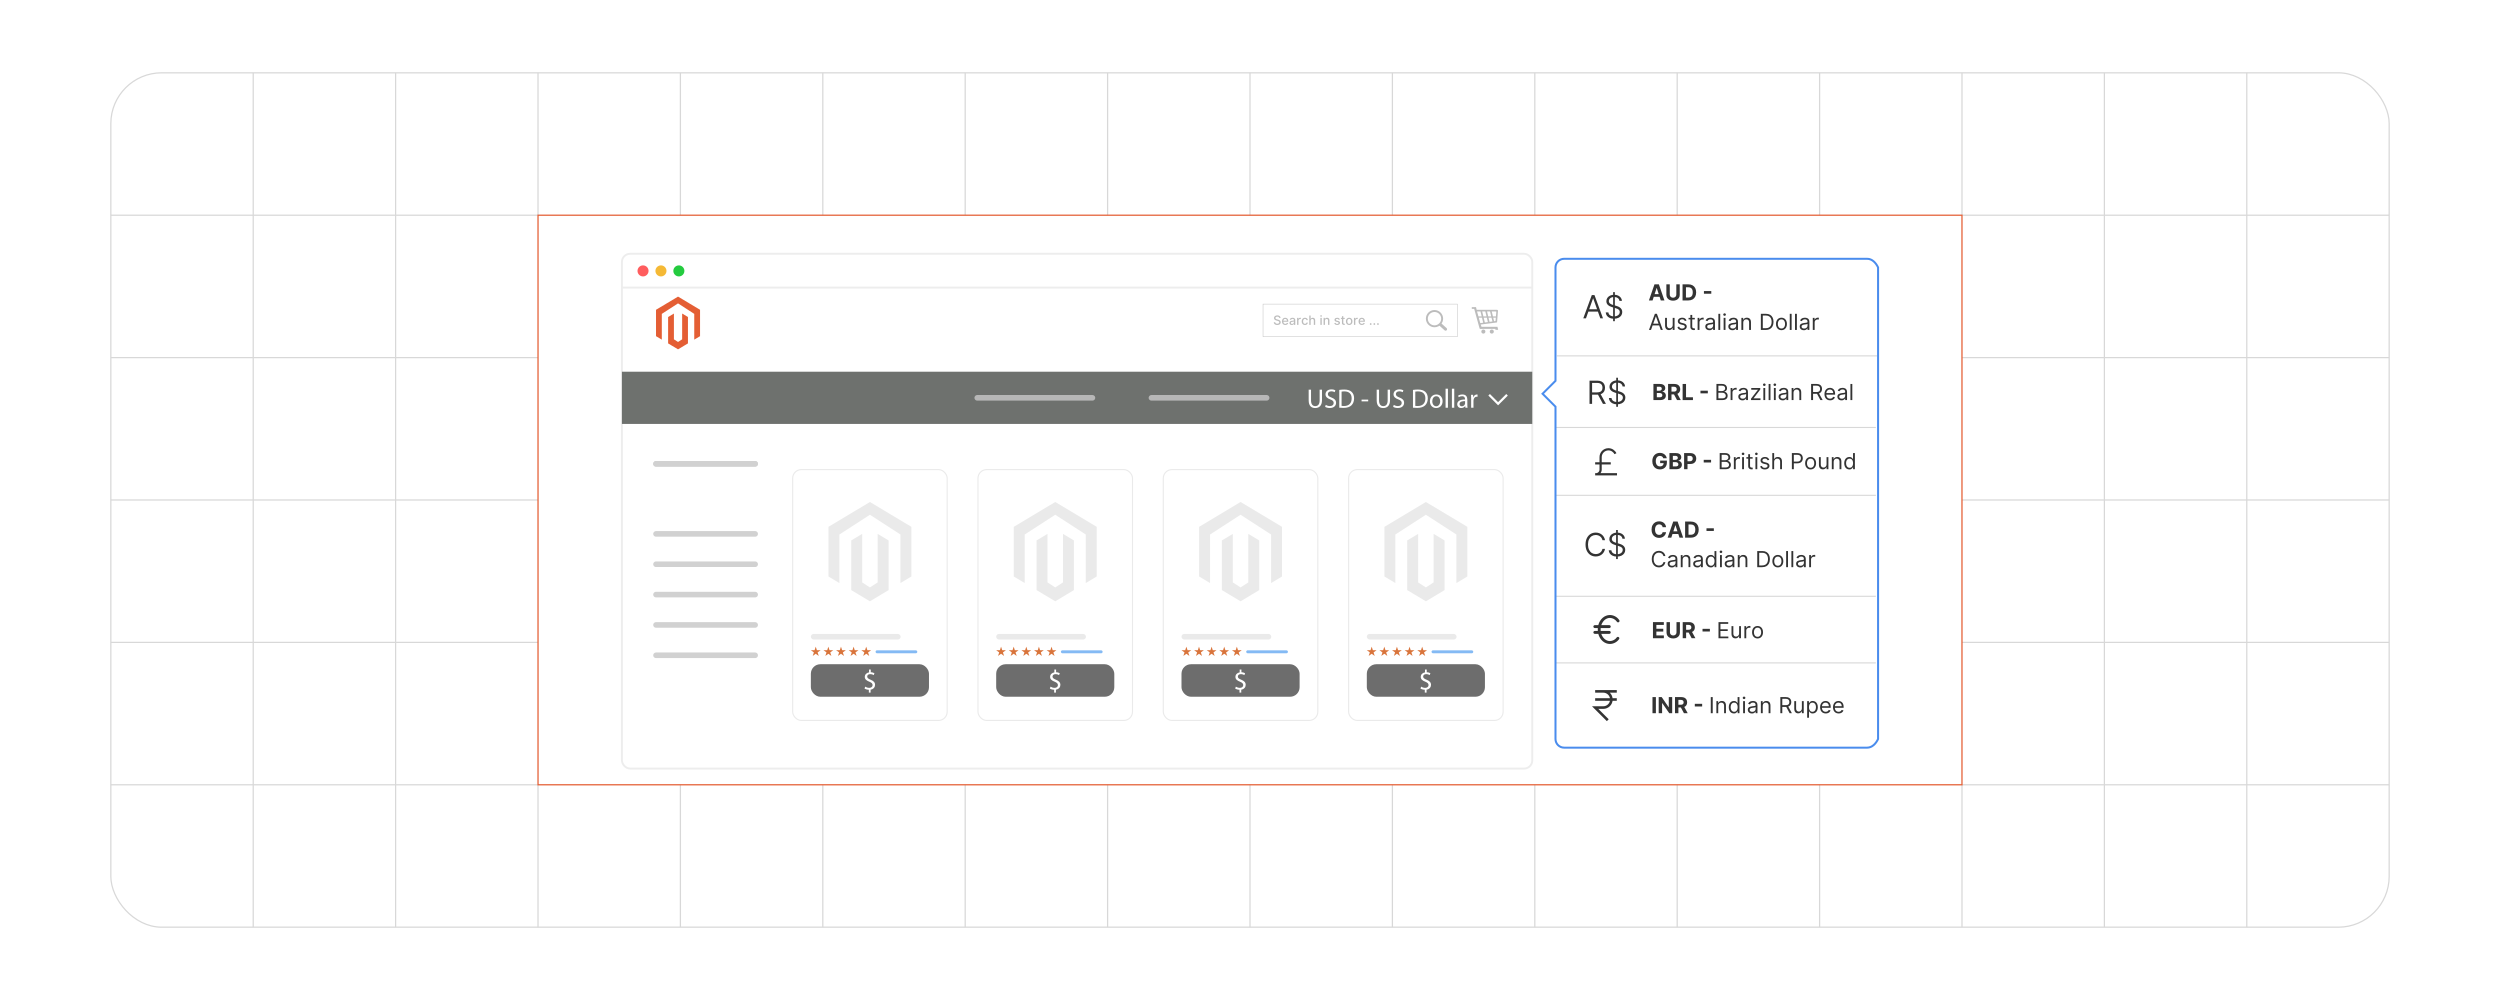 <?xml version="1.0" encoding="UTF-8"?><svg id="Layer_1" xmlns="http://www.w3.org/2000/svg" xmlns:xlink="http://www.w3.org/1999/xlink" viewBox="0 0 1000 400"><defs><filter id="drop-shadow-1" filterUnits="userSpaceOnUse"><feOffset dx="0" dy="4.469"/><feGaussianBlur result="blur" stdDeviation="3.575"/><feFlood flood-color="#333" flood-opacity=".05"/><feComposite in2="blur" operator="in"/><feComposite in="SourceGraphic"/></filter></defs><polyline points="955.67 313.915 898.71 313.915 841.75 313.915 784.79 313.915" fill="none" stroke="#d8d8d8" stroke-miterlimit="10" stroke-width=".5"/><polyline points="215.21 313.915 158.25 313.915 101.29 313.915 44.33 313.915" fill="none" stroke="#d8d8d8" stroke-miterlimit="10" stroke-width=".5"/><polyline points="955.67 256.955 898.71 256.955 841.75 256.955 784.79 256.955" fill="none" stroke="#d8d8d8" stroke-miterlimit="10" stroke-width=".5"/><polyline points="215.21 256.955 158.25 256.955 101.29 256.955 44.33 256.955" fill="none" stroke="#d8d8d8" stroke-miterlimit="10" stroke-width=".5"/><polyline points="955.67 199.995 898.71 199.995 841.75 199.995 784.79 199.995" fill="none" stroke="#d8d8d8" stroke-miterlimit="10" stroke-width=".5"/><polyline points="215.21 199.995 158.25 199.995 101.29 199.995 44.33 199.995" fill="none" stroke="#d8d8d8" stroke-miterlimit="10" stroke-width=".5"/><polyline points="955.67 143.045 898.71 143.045 841.75 143.045 784.79 143.045" fill="none" stroke="#d8d8d8" stroke-miterlimit="10" stroke-width=".5"/><polyline points="215.21 143.045 158.25 143.045 101.29 143.045 44.33 143.045" fill="none" stroke="#d8d8d8" stroke-miterlimit="10" stroke-width=".5"/><polyline points="955.67 86.085 898.71 86.085 841.75 86.085 784.79 86.085" fill="none" stroke="#d8d8d8" stroke-miterlimit="10" stroke-width=".5"/><polyline points="215.21 86.085 158.25 86.085 101.29 86.085 44.33 86.085" fill="none" stroke="#d8d8d8" stroke-miterlimit="10" stroke-width=".5"/><line x1="898.712" y1="29.123" x2="898.712" y2="370.877" fill="none" stroke="#d8d8d8" stroke-miterlimit="10" stroke-width=".5"/><line x1="841.753" y1="29.123" x2="841.753" y2="370.877" fill="none" stroke="#d8d8d8" stroke-miterlimit="10" stroke-width=".5"/><line x1="784.79" y1="370.875" x2="784.79" y2="313.915" fill="none" stroke="#d8d8d8" stroke-miterlimit="10" stroke-width=".5"/><line x1="784.79" y1="86.085" x2="784.79" y2="29.125" fill="none" stroke="#d8d8d8" stroke-miterlimit="10" stroke-width=".5"/><line x1="727.84" y1="370.875" x2="727.84" y2="313.915" fill="none" stroke="#d8d8d8" stroke-miterlimit="10" stroke-width=".5"/><line x1="727.84" y1="86.085" x2="727.84" y2="29.125" fill="none" stroke="#d8d8d8" stroke-miterlimit="10" stroke-width=".5"/><line x1="670.88" y1="370.875" x2="670.88" y2="313.915" fill="none" stroke="#d8d8d8" stroke-miterlimit="10" stroke-width=".5"/><line x1="670.88" y1="86.085" x2="670.88" y2="29.125" fill="none" stroke="#d8d8d8" stroke-miterlimit="10" stroke-width=".5"/><line x1="613.92" y1="370.875" x2="613.92" y2="313.915" fill="none" stroke="#d8d8d8" stroke-miterlimit="10" stroke-width=".5"/><line x1="613.92" y1="86.085" x2="613.92" y2="29.125" fill="none" stroke="#d8d8d8" stroke-miterlimit="10" stroke-width=".5"/><line x1="556.96" y1="370.875" x2="556.96" y2="313.915" fill="none" stroke="#d8d8d8" stroke-miterlimit="10" stroke-width=".5"/><line x1="556.96" y1="86.085" x2="556.96" y2="29.125" fill="none" stroke="#d8d8d8" stroke-miterlimit="10" stroke-width=".5"/><line x1="500" y1="370.875" x2="500" y2="313.915" fill="none" stroke="#d8d8d8" stroke-miterlimit="10" stroke-width=".5"/><line x1="500" y1="86.085" x2="500" y2="29.125" fill="none" stroke="#d8d8d8" stroke-miterlimit="10" stroke-width=".5"/><line x1="443.04" y1="370.875" x2="443.04" y2="313.915" fill="none" stroke="#d8d8d8" stroke-miterlimit="10" stroke-width=".5"/><line x1="443.04" y1="86.085" x2="443.04" y2="29.125" fill="none" stroke="#d8d8d8" stroke-miterlimit="10" stroke-width=".5"/><line x1="386.08" y1="370.875" x2="386.08" y2="313.915" fill="none" stroke="#d8d8d8" stroke-miterlimit="10" stroke-width=".5"/><line x1="386.08" y1="86.085" x2="386.08" y2="29.125" fill="none" stroke="#d8d8d8" stroke-miterlimit="10" stroke-width=".5"/><line x1="329.12" y1="370.875" x2="329.12" y2="313.915" fill="none" stroke="#d8d8d8" stroke-miterlimit="10" stroke-width=".5"/><line x1="329.12" y1="86.085" x2="329.12" y2="29.125" fill="none" stroke="#d8d8d8" stroke-miterlimit="10" stroke-width=".5"/><line x1="272.16" y1="370.875" x2="272.16" y2="313.915" fill="none" stroke="#d8d8d8" stroke-miterlimit="10" stroke-width=".5"/><line x1="272.16" y1="86.085" x2="272.16" y2="29.125" fill="none" stroke="#d8d8d8" stroke-miterlimit="10" stroke-width=".5"/><line x1="215.21" y1="370.875" x2="215.21" y2="313.915" fill="none" stroke="#d8d8d8" stroke-miterlimit="10" stroke-width=".5"/><line x1="215.21" y1="86.085" x2="215.21" y2="29.125" fill="none" stroke="#d8d8d8" stroke-miterlimit="10" stroke-width=".5"/><line x1="158.247" y1="29.123" x2="158.247" y2="370.877" fill="none" stroke="#d8d8d8" stroke-miterlimit="10" stroke-width=".5"/><line x1="101.288" y1="29.123" x2="101.288" y2="370.877" fill="none" stroke="#d8d8d8" stroke-miterlimit="10" stroke-width=".5"/><rect x="215.21" y="86.085" width="569.58" height="227.83" fill="none" stroke="#e45e34" stroke-miterlimit="10" stroke-width=".5"/><rect x="44.33" y="29.125" width="911.34" height="341.75" rx="20.339" ry="20.339" fill="none" stroke="#d8d8d8" stroke-miterlimit="10" stroke-width=".5"/><g filter="url(#drop-shadow-1)"><rect x="248.771" y="97.045" width="364.134" height="205.91" rx="3.265" ry="3.265" fill="#fff" stroke="#ededed" stroke-miterlimit="10" stroke-width=".771"/><line x1="248.771" y1="110.562" x2="612.905" y2="110.562" fill="none" stroke="#ededed" stroke-miterlimit="10" stroke-width=".771"/><circle cx="257.211" cy="103.894" r="2.21" fill="#ff5d5e" stroke-width="0"/><circle cx="264.38" cy="103.894" r="2.21" fill="#f5b935" stroke-width="0"/><circle cx="271.548" cy="103.894" r="2.21" fill="#24cb3f" stroke-width="0"/></g><g id="LOGO"><polygon points="280.021 123.916 280.021 134.468 277.698 135.86 277.698 125.55 271.212 121.351 264.726 125.55 264.726 135.86 262.403 134.468 262.403 123.916 271.212 118.64 280.021 123.916" fill="#e45e34" stroke-width="0"/><polygon points="275.181 126.809 275.181 137.36 273.574 138.322 271.212 139.737 268.848 138.322 267.243 137.36 267.243 126.809 269.566 125.417 269.566 135.726 271.212 136.791 272.857 135.726 272.857 125.417 275.181 126.809" fill="#e45e34" stroke-width="0"/></g><rect x="505.215" y="121.637" width="77.732" height="13.021" fill="#fff" stroke="#bcbcbc" stroke-miterlimit="10" stroke-width=".18"/><path d="M511.691,127.19c-.02-.172-.1-.306-.24-.401-.141-.095-.317-.143-.531-.143-.152,0-.285.023-.396.071s-.198.114-.259.197c-.062.083-.092.177-.092.282,0,.089.021.165.062.229s.097.118.165.161c.069.043.143.079.222.107.078.028.154.052.228.07l.363.094c.119.029.241.069.366.119.125.049.24.115.347.196.107.081.193.182.26.302s.099.264.099.432c0,.211-.054.398-.162.562-.108.164-.266.293-.472.388-.205.095-.454.142-.745.142-.278,0-.52-.044-.724-.133-.204-.088-.363-.214-.479-.377s-.179-.357-.191-.581h.564c.011.134.055.246.132.335.077.09.176.155.297.198.12.043.253.064.397.064.158,0,.3-.024.425-.075.124-.05.222-.12.293-.211.072-.09.107-.196.107-.317,0-.11-.031-.201-.094-.271s-.146-.128-.252-.174c-.106-.047-.227-.087-.359-.122l-.44-.12c-.299-.081-.535-.201-.709-.358-.174-.158-.261-.366-.261-.626,0-.215.058-.402.175-.562.116-.16.273-.284.473-.374.199-.089.423-.134.673-.134.253,0,.476.045.669.133.193.089.346.211.457.365.112.154.17.332.175.532h-.542Z" fill="#bcbcbc" stroke-width="0"/><path d="M514.117,129.994c-.275,0-.513-.06-.711-.178s-.351-.285-.458-.5c-.107-.216-.161-.468-.161-.758,0-.286.054-.539.161-.757.107-.219.258-.389.451-.512.193-.122.42-.184.68-.184.157,0,.311.026.458.078.148.053.281.135.398.246.118.111.211.256.278.434.068.178.102.394.102.646v.193h-2.221v-.407h1.688c0-.144-.029-.271-.088-.382-.058-.11-.14-.198-.244-.263-.105-.064-.229-.097-.369-.097-.152,0-.285.038-.399.112-.113.074-.2.172-.262.291s-.092.249-.092.389v.318c0,.187.033.346.1.477.065.131.158.23.277.299.118.069.258.104.416.104.104,0,.197-.016.282-.045s.158-.074.221-.134c.062-.06.108-.133.142-.22l.515.093c-.041.151-.115.284-.221.397-.106.113-.239.201-.398.264-.16.062-.342.094-.545.094Z" fill="#bcbcbc" stroke-width="0"/><path d="M516.734,129.999c-.177,0-.337-.033-.48-.099-.143-.066-.256-.162-.339-.288-.083-.127-.125-.281-.125-.465,0-.157.03-.287.091-.389.062-.103.143-.183.246-.242s.219-.104.346-.135.257-.054.39-.069c.167-.02.303-.035.407-.048s.18-.033.228-.062c.047-.029.07-.077.07-.143v-.013c0-.158-.044-.281-.133-.369-.09-.087-.222-.131-.398-.131-.183,0-.327.04-.432.121s-.178.17-.218.269l-.511-.117c.061-.169.149-.307.267-.412.117-.104.252-.181.404-.229.153-.048.313-.072.482-.072.111,0,.23.014.355.039.126.026.243.074.354.143.109.069.199.168.27.296s.105.294.105.498v1.855h-.531v-.382h-.021c-.035.07-.088.14-.158.207-.07.068-.161.124-.271.169s-.242.067-.396.067ZM516.853,129.562c.15,0,.279-.029.387-.089s.189-.138.246-.233c.056-.097.084-.2.084-.311v-.36c-.02.02-.057.037-.111.054-.056.017-.118.03-.188.042s-.139.021-.206.03c-.066.01-.122.018-.167.023-.105.013-.201.035-.288.067-.087.031-.156.076-.208.136-.051.059-.077.137-.077.233,0,.135.05.236.149.305s.227.103.38.103Z" fill="#bcbcbc" stroke-width="0"/><path d="M518.838,129.937v-2.795h.526v.444h.029c.051-.15.141-.269.27-.355.13-.087.276-.13.439-.13.034,0,.074.001.121.003.047.003.084.006.11.01v.52c-.022-.006-.061-.013-.116-.021-.057-.008-.112-.012-.168-.012-.128,0-.242.027-.343.081-.1.054-.179.128-.237.224-.059.095-.087.203-.087.325v1.706h-.545Z" fill="#bcbcbc" stroke-width="0"/><path d="M521.983,129.994c-.271,0-.503-.062-.698-.185-.194-.123-.344-.294-.448-.511s-.156-.466-.156-.746c0-.283.054-.534.16-.752s.257-.388.451-.511c.194-.122.423-.184.686-.184.213,0,.401.039.567.117.167.078.301.188.403.329s.164.305.183.492h-.529c-.029-.131-.096-.243-.199-.338s-.242-.142-.415-.142c-.152,0-.284.039-.398.119-.113.079-.201.192-.265.338-.062.146-.094.319-.094.518,0,.204.03.38.093.527.062.148.149.263.263.345.113.081.247.121.401.121.103,0,.196-.019.28-.057.085-.038.155-.094.213-.165s.099-.157.121-.258h.529c-.019.181-.078.342-.176.483-.099.142-.229.254-.395.335-.164.081-.356.122-.577.122Z" fill="#bcbcbc" stroke-width="0"/><path d="M524.26,128.278v1.659h-.545v-3.726h.537v1.386h.034c.066-.15.166-.27.301-.358.135-.088.311-.133.527-.133.191,0,.359.04.503.118.144.079.256.196.335.353.079.155.119.35.119.583v1.777h-.544v-1.712c0-.205-.053-.364-.158-.478s-.252-.17-.44-.17c-.129,0-.243.027-.345.082-.102.054-.181.134-.238.239-.058.104-.086.23-.086.379Z" fill="#bcbcbc" stroke-width="0"/><path d="M528.432,126.712c-.095,0-.176-.032-.243-.096s-.101-.14-.101-.229c0-.09.033-.166.101-.229.067-.064.148-.096.243-.096s.176.031.242.096c.067.063.102.14.102.228,0,.09-.034.167-.102.23-.066.063-.147.096-.242.096ZM528.156,129.937v-2.795h.545v2.795h-.545Z" fill="#bcbcbc" stroke-width="0"/><path d="M529.977,128.278v1.659h-.545v-2.795h.522v.455h.035c.063-.147.165-.267.303-.356s.312-.135.521-.135c.19,0,.357.04.501.119.143.08.254.197.333.354.078.156.118.35.118.58v1.777h-.544v-1.712c0-.202-.053-.361-.158-.476-.105-.115-.251-.172-.436-.172-.126,0-.237.027-.335.082-.098.054-.175.134-.231.239-.057.104-.084.23-.084.379Z" fill="#bcbcbc" stroke-width="0"/><path d="M535.943,127.825l-.493.087c-.021-.062-.053-.123-.098-.18-.044-.057-.104-.104-.179-.14-.075-.037-.17-.055-.282-.055-.154,0-.282.034-.386.103s-.154.156-.154.265c0,.094.034.169.104.226s.181.104.335.14l.443.103c.258.06.449.15.575.274s.189.284.189.482c0,.167-.049.316-.145.446-.097.131-.23.232-.402.307s-.37.111-.596.111c-.313,0-.568-.067-.767-.201-.197-.134-.318-.325-.363-.572l.525-.08c.033.137.101.24.202.311.102.069.234.104.398.104.179,0,.32-.037.428-.112.106-.074.16-.166.16-.273,0-.088-.033-.161-.098-.221-.064-.059-.164-.104-.298-.134l-.473-.104c-.261-.06-.453-.153-.577-.283-.125-.13-.187-.294-.187-.493,0-.165.046-.31.138-.434.093-.123.22-.22.382-.29.163-.069.349-.104.559-.104.303,0,.54.065.714.195.173.131.288.305.344.523Z" fill="#bcbcbc" stroke-width="0"/><path d="M537.898,127.142v.438h-1.526v-.438h1.526ZM536.781,126.474h.544v2.644c0,.105.017.185.048.237s.072.089.123.107c.05.019.104.028.164.028.044,0,.082-.003.115-.01.032-.006.058-.011.076-.015l.098.45c-.031.012-.076.024-.134.037-.059.013-.132.02-.219.021-.144.003-.276-.022-.4-.076s-.224-.136-.3-.247c-.077-.112-.115-.252-.115-.421v-2.756Z" fill="#bcbcbc" stroke-width="0"/><path d="M539.677,129.994c-.262,0-.491-.061-.687-.181s-.347-.288-.454-.504c-.108-.216-.162-.468-.162-.757,0-.29.054-.543.162-.76.107-.218.259-.386.454-.506s.425-.181.687-.181.49.061.686.181.347.288.455.506c.107.217.162.47.162.76,0,.289-.055.541-.162.757-.108.216-.26.384-.455.504s-.424.181-.686.181ZM539.679,129.537c.17,0,.311-.045.422-.135s.194-.209.248-.358.081-.313.081-.493c0-.178-.027-.342-.081-.492-.054-.149-.137-.27-.248-.36-.111-.092-.252-.137-.422-.137-.171,0-.312.045-.425.137-.112.091-.195.211-.25.36-.054.15-.08.314-.08.492,0,.18.026.344.08.493.055.149.138.269.25.358s.254.135.425.135Z" fill="#bcbcbc" stroke-width="0"/><path d="M541.584,129.937v-2.795h.526v.444h.029c.051-.15.141-.269.27-.355.13-.087.276-.13.439-.13.034,0,.074.001.121.003.047.003.084.006.11.01v.52c-.022-.006-.061-.013-.116-.021-.057-.008-.112-.012-.168-.012-.128,0-.242.027-.343.081-.1.054-.179.128-.237.224-.059.095-.087.203-.087.325v1.706h-.545Z" fill="#bcbcbc" stroke-width="0"/><path d="M544.758,129.994c-.275,0-.513-.06-.711-.178s-.351-.285-.458-.5c-.107-.216-.161-.468-.161-.758,0-.286.054-.539.161-.757.107-.219.258-.389.451-.512.193-.122.42-.184.68-.184.157,0,.311.026.458.078.148.053.281.135.398.246.118.111.211.256.278.434.068.178.102.394.102.646v.193h-2.221v-.407h1.688c0-.144-.029-.271-.088-.382-.058-.11-.14-.198-.244-.263-.105-.064-.229-.097-.369-.097-.152,0-.285.038-.399.112-.113.074-.2.172-.262.291s-.092.249-.092.389v.318c0,.187.033.346.1.477.065.131.158.23.277.299.118.069.258.104.416.104.104,0,.197-.016.282-.045s.158-.074.221-.134c.062-.06.108-.133.142-.22l.515.093c-.041.151-.115.284-.221.397-.106.113-.239.201-.398.264-.16.062-.342.094-.545.094Z" fill="#bcbcbc" stroke-width="0"/><path d="M548.277,129.972c-.099,0-.185-.035-.256-.106-.072-.07-.107-.156-.107-.257,0-.1.035-.185.107-.256.071-.071.157-.106.256-.106.1,0,.186.035.257.106s.107.156.107.256c0,.066-.017.128-.05.183-.033.056-.077.1-.132.132-.055.033-.115.049-.183.049Z" fill="#bcbcbc" stroke-width="0"/><path d="M549.728,129.972c-.099,0-.185-.035-.256-.106-.072-.07-.107-.156-.107-.257,0-.1.035-.185.107-.256.071-.071.157-.106.256-.106.1,0,.186.035.257.106s.107.156.107.256c0,.066-.017.128-.05.183-.033.056-.077.1-.132.132-.055.033-.115.049-.183.049Z" fill="#bcbcbc" stroke-width="0"/><path d="M551.178,129.972c-.099,0-.185-.035-.256-.106-.072-.07-.107-.156-.107-.257,0-.1.035-.185.107-.256.071-.071.157-.106.256-.106.1,0,.186.035.257.106s.107.156.107.256c0,.066-.017.128-.05.183-.033.056-.077.1-.132.132-.055.033-.115.049-.183.049Z" fill="#bcbcbc" stroke-width="0"/><path d="M573.796,124.016h.001v0c.952 0,1.813.386,2.437,1.01.623.623,1.008,1.484,1.009,2.435h0v.005h-0c-0.0.383-.063.752-.179,1.096-.019.058-.04.113-.06.166v0c-.1.252-.229.491-.383.711l2.006,1.803.001.001.011.01.001.001c.113.108.175.252.183.399.008.145-.037.293-.136.412l-.001.001-.012.014-.002.002-.01.011-.001.001c-.108.113-.252.175-.399.182-.145.008-.293-.037-.412-.136l-.001-.001-.014-.012-.002-.002-2.051-1.844c-.061.043-.123.083-.185.122-.085.052-.173.101-.263.146-.462.23-.984.36-1.536.36v0h-.001v-0c-.952-0-1.814-.386-2.437-1.01-.623-.623-1.008-1.484-1.009-2.435h-0v-.003h0c0-.952.386-1.814,1.01-2.437.623-.622,1.484-1.008,2.435-1.009v-0h.002ZM573.798,124.789v0h-.003v-0c-.737 0-1.405.3-1.889.783-.484.483-.783,1.152-.784,1.89h0v.003h-0c0.0.737.3,1.405.783,1.888.483.484,1.152.783,1.89.784v-0h.003v0c.737-0,1.405-.3,1.888-.783.484-.483.783-1.152.783-1.89h-0v-.003h0c-0-.737-.3-1.405-.783-1.889-.483-.484-1.152-.783-1.89-.784h0Z" fill="#bcbcbc" stroke-width="0"/><path d="M590.661,123.932h8.052c.526,0,.498.213.452.757l-.299,3.817c-.051.608-.008.461-.652.553l-5.922.753.313.909h6.378c.086.323.204.848.29,1.208h-1.06l-.102-.368h-5.097c-1.169-.02-1.052.297-1.332-.714l-2.009-7.304h-.965v-.7h1.692c.079.294.187.79.261,1.087h0ZM593.342,131.813c.451,0,.818.367.818.818,0,.452-.366.818-.818.818s-.818-.366-.818-.818c0-.451.366-.818.818-.818h0ZM596.716,131.813c.451,0,.818.367.818.818,0,.452-.367.818-.818.818-.452,0-.818-.366-.818-.818-0-.451.366-.818.818-.818h0ZM591.366,126.562h1.303l-.473-1.977c-.466,0-.925-.001-1.375-.001l.159.592.005-.001.381,1.387h0ZM592.878,124.586l.473,1.976h1.255l-.475-1.975-1.253-.002h0ZM594.813,124.588l.475,1.974h1.2l-.473-1.972-1.202-.002h0ZM596.698,124.591l.473,1.972h1.201l.133-1.584c.037-.442.115-.386-.313-.386-.488-.001-.988-.002-1.494-.002h0ZM598.33,127.064h-1.039l.343,1.429.085-.011c.524-.075.489.045.531-.45l.081-.968h0ZM596.973,128.584l-.364-1.52h-1.2l.403,1.678,1.161-.158h0ZM595.152,128.832l-.425-1.768h-1.256l.463,1.934,1.218-.166h0ZM593.274,129.088l-.484-2.024h-1.285l.601,2.183,1.168-.16h0Z" fill="#bcbcbc" fill-rule="evenodd" stroke-width="0"/><rect x="248.771" y="148.685" width="364.134" height="20.888" fill="#6e716e" stroke-width="0"/><line x1="390.901" y1="159.129" x2="436.973" y2="159.129" fill="none" stroke="#b7b7b7" stroke-linecap="round" stroke-miterlimit="10" stroke-width="2.234"/><line x1="460.58" y1="159.129" x2="506.653" y2="159.129" fill="none" stroke="#b7b7b7" stroke-linecap="round" stroke-miterlimit="10" stroke-width="2.234"/><path d="M524.411,155.869v4.279c0,1.62.719,2.307,1.685,2.307,1.072,0,1.759-.708,1.759-2.307v-4.279h.944v4.215c0,2.221-1.169,3.133-2.735,3.133-1.48,0-2.596-.848-2.596-3.09v-4.258h.943Z" fill="#fff" stroke-width="0"/><path d="M530.288,161.962c.418.257,1.03.472,1.674.472.954,0,1.512-.504,1.512-1.233,0-.676-.386-1.062-1.362-1.438-1.18-.419-1.909-1.03-1.909-2.049,0-1.127.934-1.963,2.339-1.963.74,0,1.276.171,1.598.354l-.257.762c-.236-.129-.719-.343-1.373-.343-.987,0-1.362.59-1.362,1.083,0,.676.439,1.009,1.438,1.395,1.223.472,1.845,1.062,1.845,2.124,0,1.115-.826,2.081-2.531,2.081-.697,0-1.459-.204-1.846-.461l.236-.783Z" fill="#fff" stroke-width="0"/><path d="M535.704,155.965c.568-.085,1.244-.149,1.984-.149,1.341,0,2.296.311,2.929.9.644.59,1.019,1.427,1.019,2.597,0,1.18-.364,2.145-1.04,2.81-.676.676-1.792,1.041-3.197,1.041-.665,0-1.223-.032-1.694-.086v-7.112ZM536.637,162.358c.236.043.58.054.944.054,1.995,0,3.079-1.115,3.079-3.068.011-1.705-.955-2.788-2.929-2.788-.482,0-.848.042-1.095.096v5.707Z" fill="#fff" stroke-width="0"/><path d="M547.276,159.849v.697h-2.649v-.697h2.649Z" fill="#fff" stroke-width="0"/><path d="M551.619,155.869v4.279c0,1.62.719,2.307,1.685,2.307,1.072,0,1.759-.708,1.759-2.307v-4.279h.944v4.215c0,2.221-1.169,3.133-2.735,3.133-1.48,0-2.596-.848-2.596-3.09v-4.258h.943Z" fill="#fff" stroke-width="0"/><path d="M557.496,161.962c.418.257,1.029.472,1.674.472.954,0,1.512-.504,1.512-1.233,0-.676-.386-1.062-1.362-1.438-1.18-.419-1.909-1.03-1.909-2.049,0-1.127.934-1.963,2.339-1.963.74,0,1.276.171,1.598.354l-.257.762c-.236-.129-.719-.343-1.373-.343-.987,0-1.362.59-1.362,1.083,0,.676.439,1.009,1.438,1.395,1.223.472,1.845,1.062,1.845,2.124,0,1.115-.826,2.081-2.531,2.081-.697,0-1.459-.204-1.846-.461l.236-.783Z" fill="#fff" stroke-width="0"/><path d="M565.187,155.965c.568-.085,1.244-.149,1.984-.149,1.341,0,2.296.311,2.929.9.644.59,1.019,1.427,1.019,2.597,0,1.18-.364,2.145-1.04,2.81-.676.676-1.792,1.041-3.197,1.041-.665,0-1.223-.032-1.694-.086v-7.112ZM566.119,162.358c.236.043.58.054.944.054,1.995,0,3.079-1.115,3.079-3.068.011-1.705-.955-2.788-2.929-2.788-.482,0-.848.042-1.095.096v5.707Z" fill="#fff" stroke-width="0"/><path d="M577.037,160.46c0,1.92-1.33,2.757-2.585,2.757-1.405,0-2.489-1.03-2.489-2.671,0-1.738,1.138-2.757,2.575-2.757,1.49,0,2.499,1.083,2.499,2.671ZM572.918,160.514c0,1.137.654,1.995,1.577,1.995.9,0,1.576-.848,1.576-2.017,0-.88-.439-1.995-1.555-1.995-1.116,0-1.599,1.029-1.599,2.017Z" fill="#fff" stroke-width="0"/><path d="M578.228,155.482h.943v7.616h-.943v-7.616Z" fill="#fff" stroke-width="0"/><path d="M580.758,155.482h.943v7.616h-.943v-7.616Z" fill="#fff" stroke-width="0"/><path d="M586.164,163.099l-.075-.654h-.032c-.29.407-.848.772-1.588.772-1.051,0-1.588-.74-1.588-1.491,0-1.255,1.116-1.941,3.122-1.931v-.107c0-.429-.118-1.201-1.18-1.201-.483,0-.987.15-1.352.386l-.215-.622c.429-.279,1.051-.461,1.705-.461,1.588,0,1.975,1.083,1.975,2.124v1.941c0,.45.021.891.085,1.244h-.857ZM586.024,160.449c-1.03-.021-2.199.161-2.199,1.169,0,.611.407.901.891.901.676,0,1.104-.43,1.255-.869.032-.097.054-.204.054-.3v-.901Z" fill="#fff" stroke-width="0"/><path d="M588.458,159.526c0-.611-.011-1.137-.043-1.619h.826l.032,1.019h.043c.235-.697.804-1.137,1.438-1.137.106,0,.182.011.268.032v.89c-.097-.021-.193-.032-.321-.032-.665,0-1.138.505-1.267,1.213-.021.128-.043.278-.043.439v2.768h-.933v-3.572Z" fill="#fff" stroke-width="0"/><polyline points="595.65 157.917 599.233 161.5 602.816 157.917" fill="none" stroke="#fff" stroke-miterlimit="10" stroke-width=".894"/><rect x="317.063" y="187.838" width="61.809" height="100.345" rx="3.477" ry="3.477" fill="#fff" stroke="#eaeaea" stroke-miterlimit="10" stroke-width=".447"/><rect x="324.344" y="265.691" width="47.247" height="13.007" rx="3.804" ry="3.804" fill="#6d6d6d" stroke-width="0"/><rect x="324.344" y="253.566" width="35.912" height="2.254" rx="1.127" ry="1.127" fill="#eaeaea" stroke-width="0"/><rect x="350.226" y="260.125" width="16.697" height="1.188" rx=".594" ry=".594" fill="#4898ef" opacity=".67" stroke-width="0"/><polygon points="326.297 258.665 326.758 260.084 328.25 260.084 327.043 260.961 327.504 262.38 326.297 261.503 325.09 262.38 325.551 260.961 324.344 260.084 325.836 260.084 326.297 258.665" fill="#d9743b" stroke-width="0"/><polygon points="331.343 258.665 331.804 260.084 333.296 260.084 332.089 260.961 332.55 262.38 331.343 261.503 330.136 262.38 330.597 260.961 329.39 260.084 330.882 260.084 331.343 258.665" fill="#d9743b" stroke-width="0"/><polygon points="336.39 258.665 336.851 260.084 338.343 260.084 337.136 260.961 337.597 262.38 336.39 261.503 335.183 262.38 335.644 260.961 334.437 260.084 335.929 260.084 336.39 258.665" fill="#d9743b" stroke-width="0"/><polygon points="341.436 258.665 341.897 260.084 343.389 260.084 342.182 260.961 342.643 262.38 341.436 261.503 340.229 262.38 340.69 260.961 339.483 260.084 340.975 260.084 341.436 258.665" fill="#d9743b" stroke-width="0"/><polygon points="346.483 258.665 346.944 260.084 348.436 260.084 347.229 260.961 347.69 262.38 346.483 261.503 345.276 262.38 345.737 260.961 344.53 260.084 346.022 260.084 346.483 258.665" fill="#d9743b" stroke-width="0"/><path d="M347.535,277.046v-1.136c-.652-.011-1.327-.214-1.721-.494l.27-.754c.405.27.99.483,1.619.483.799,0,1.338-.461,1.338-1.102,0-.619-.438-1.001-1.271-1.339-1.147-.449-1.855-.967-1.855-1.945,0-.934.664-1.642,1.698-1.811v-1.136h.697v1.091c.675.022,1.136.202,1.462.394l-.281.742c-.236-.135-.697-.382-1.417-.382-.866,0-1.192.517-1.192.967,0,.585.416.877,1.395,1.282,1.158.472,1.743,1.057,1.743,2.058,0,.889-.619,1.721-1.777,1.912v1.169h-.708Z" fill="#fff" stroke-width="0"/><g id="LOGO-2"><polygon points="364.552 210.73 364.552 230.596 360.178 233.217 360.178 213.807 347.967 205.901 335.757 213.807 335.757 233.217 331.382 230.596 331.382 210.73 347.967 200.798 364.552 210.73" fill="#eaeaea" stroke-width="0"/><polygon points="355.44 216.176 355.44 236.042 352.414 237.853 347.967 240.518 343.517 237.853 340.495 236.042 340.495 216.176 344.869 213.555 344.869 232.965 347.967 234.97 351.066 232.965 351.066 213.555 355.44 216.176" fill="#eaeaea" stroke-width="0"/></g><rect x="391.19" y="187.838" width="61.809" height="100.345" rx="3.477" ry="3.477" fill="#fff" stroke="#eaeaea" stroke-miterlimit="10" stroke-width=".447"/><rect x="398.471" y="265.691" width="47.247" height="13.007" rx="3.804" ry="3.804" fill="#6d6d6d" stroke-width="0"/><rect x="398.471" y="253.566" width="35.912" height="2.254" rx="1.127" ry="1.127" fill="#eaeaea" stroke-width="0"/><rect x="424.354" y="260.125" width="16.697" height="1.188" rx=".594" ry=".594" fill="#4898ef" opacity=".67" stroke-width="0"/><polygon points="400.424 258.665 400.885 260.084 402.377 260.084 401.17 260.961 401.631 262.38 400.424 261.503 399.217 262.38 399.678 260.961 398.471 260.084 399.963 260.084 400.424 258.665" fill="#d9743b" stroke-width="0"/><polygon points="405.47 258.665 405.931 260.084 407.423 260.084 406.216 260.961 406.677 262.38 405.47 261.503 404.263 262.38 404.724 260.961 403.517 260.084 405.009 260.084 405.47 258.665" fill="#d9743b" stroke-width="0"/><polygon points="410.517 258.665 410.978 260.084 412.47 260.084 411.263 260.961 411.724 262.38 410.517 261.503 409.31 262.38 409.771 260.961 408.564 260.084 410.056 260.084 410.517 258.665" fill="#d9743b" stroke-width="0"/><polygon points="415.564 258.665 416.025 260.084 417.517 260.084 416.31 260.961 416.771 262.38 415.564 261.503 414.357 262.38 414.818 260.961 413.611 260.084 415.103 260.084 415.564 258.665" fill="#d9743b" stroke-width="0"/><polygon points="420.61 258.665 421.071 260.084 422.563 260.084 421.356 260.961 421.817 262.38 420.61 261.503 419.403 262.38 419.864 260.961 418.657 260.084 420.149 260.084 420.61 258.665" fill="#d9743b" stroke-width="0"/><path d="M421.662,277.046v-1.136c-.652-.011-1.327-.214-1.721-.494l.27-.754c.405.27.99.483,1.619.483.798,0,1.338-.461,1.338-1.102,0-.619-.438-1.001-1.271-1.339-1.147-.449-1.855-.967-1.855-1.945,0-.934.664-1.642,1.698-1.811v-1.136h.697v1.091c.675.022,1.136.202,1.462.394l-.281.742c-.236-.135-.697-.382-1.417-.382-.866,0-1.192.517-1.192.967,0,.585.416.877,1.395,1.282,1.158.472,1.743,1.057,1.743,2.058,0,.889-.619,1.721-1.777,1.912v1.169h-.708Z" fill="#fff" stroke-width="0"/><g id="LOGO-3"><polygon points="438.68 210.73 438.68 230.596 434.305 233.217 434.305 213.807 422.095 205.901 409.884 213.807 409.884 233.217 405.51 230.596 405.51 210.73 422.095 200.798 438.68 210.73" fill="#eaeaea" stroke-width="0"/><polygon points="429.567 216.176 429.567 236.042 426.542 237.853 422.095 240.518 417.644 237.853 414.622 236.042 414.622 216.176 418.996 213.555 418.996 232.965 422.095 234.97 425.193 232.965 425.193 213.555 429.567 216.176" fill="#eaeaea" stroke-width="0"/></g><rect x="465.317" y="187.838" width="61.809" height="100.345" rx="3.477" ry="3.477" fill="#fff" stroke="#eaeaea" stroke-miterlimit="10" stroke-width=".447"/><rect x="472.598" y="265.691" width="47.247" height="13.007" rx="3.804" ry="3.804" fill="#6d6d6d" stroke-width="0"/><rect x="472.598" y="253.566" width="35.912" height="2.254" rx="1.127" ry="1.127" fill="#eaeaea" stroke-width="0"/><rect x="498.481" y="260.125" width="16.697" height="1.188" rx=".594" ry=".594" fill="#4898ef" opacity=".67" stroke-width="0"/><polygon points="474.551 258.665 475.012 260.084 476.504 260.084 475.297 260.961 475.758 262.38 474.551 261.503 473.344 262.38 473.805 260.961 472.598 260.084 474.09 260.084 474.551 258.665" fill="#d9743b" stroke-width="0"/><polygon points="479.598 258.665 480.059 260.084 481.551 260.084 480.344 260.961 480.805 262.38 479.598 261.503 478.391 262.38 478.852 260.961 477.645 260.084 479.137 260.084 479.598 258.665" fill="#d9743b" stroke-width="0"/><polygon points="484.644 258.665 485.105 260.084 486.597 260.084 485.39 260.961 485.851 262.38 484.644 261.503 483.437 262.38 483.898 260.961 482.691 260.084 484.183 260.084 484.644 258.665" fill="#d9743b" stroke-width="0"/><polygon points="489.691 258.665 490.152 260.084 491.644 260.084 490.437 260.961 490.898 262.38 489.691 261.503 488.484 262.38 488.945 260.961 487.738 260.084 489.23 260.084 489.691 258.665" fill="#d9743b" stroke-width="0"/><polygon points="494.737 258.665 495.198 260.084 496.69 260.084 495.483 260.961 495.944 262.38 494.737 261.503 493.53 262.38 493.991 260.961 492.784 260.084 494.276 260.084 494.737 258.665" fill="#d9743b" stroke-width="0"/><path d="M495.789,277.046v-1.136c-.652-.011-1.326-.214-1.72-.494l.27-.754c.404.27.989.483,1.619.483.799,0,1.339-.461,1.339-1.102,0-.619-.439-1.001-1.271-1.339-1.146-.449-1.855-.967-1.855-1.945,0-.934.664-1.642,1.698-1.811v-1.136h.697v1.091c.675.022,1.136.202,1.462.394l-.281.742c-.236-.135-.697-.382-1.417-.382-.866,0-1.192.517-1.192.967,0,.585.417.877,1.395,1.282,1.159.472,1.743,1.057,1.743,2.058,0,.889-.618,1.721-1.776,1.912v1.169h-.709Z" fill="#fff" stroke-width="0"/><g id="LOGO-4"><polygon points="512.807 210.73 512.807 230.596 508.433 233.217 508.433 213.807 496.222 205.901 484.011 213.807 484.011 233.217 479.637 230.596 479.637 210.73 496.222 200.798 512.807 210.73" fill="#eaeaea" stroke-width="0"/><polygon points="503.694 216.176 503.694 236.042 500.669 237.853 496.222 240.518 491.771 237.853 488.749 236.042 488.749 216.176 493.124 213.555 493.124 232.965 496.222 234.97 499.32 232.965 499.32 213.555 503.694 216.176" fill="#eaeaea" stroke-width="0"/></g><rect x="539.444" y="187.838" width="61.809" height="100.345" rx="3.477" ry="3.477" fill="#fff" stroke="#eaeaea" stroke-miterlimit="10" stroke-width=".447"/><rect x="546.725" y="265.691" width="47.247" height="13.007" rx="3.804" ry="3.804" fill="#6d6d6d" stroke-width="0"/><rect x="546.725" y="253.566" width="35.912" height="2.254" rx="1.127" ry="1.127" fill="#eaeaea" stroke-width="0"/><rect x="572.608" y="260.125" width="16.697" height="1.188" rx=".594" ry=".594" fill="#4898ef" opacity=".67" stroke-width="0"/><polygon points="548.678 258.665 549.139 260.084 550.631 260.084 549.424 260.961 549.885 262.38 548.678 261.503 547.471 262.38 547.932 260.961 546.725 260.084 548.217 260.084 548.678 258.665" fill="#d9743b" stroke-width="0"/><polygon points="553.725 258.665 554.186 260.084 555.678 260.084 554.471 260.961 554.932 262.38 553.725 261.503 552.518 262.38 552.979 260.961 551.772 260.084 553.264 260.084 553.725 258.665" fill="#d9743b" stroke-width="0"/><polygon points="558.771 258.665 559.232 260.084 560.724 260.084 559.517 260.961 559.978 262.38 558.771 261.503 557.564 262.38 558.025 260.961 556.819 260.084 558.31 260.084 558.771 258.665" fill="#d9743b" stroke-width="0"/><polygon points="563.818 258.665 564.279 260.084 565.771 260.084 564.564 260.961 565.025 262.38 563.818 261.503 562.611 262.38 563.072 260.961 561.865 260.084 563.357 260.084 563.818 258.665" fill="#d9743b" stroke-width="0"/><polygon points="568.865 258.665 569.326 260.084 570.818 260.084 569.611 260.961 570.072 262.38 568.865 261.503 567.658 262.38 568.119 260.961 566.912 260.084 568.404 260.084 568.865 258.665" fill="#d9743b" stroke-width="0"/><path d="M569.916,277.046v-1.136c-.652-.011-1.326-.214-1.72-.494l.27-.754c.404.27.989.483,1.619.483.799,0,1.339-.461,1.339-1.102,0-.619-.439-1.001-1.271-1.339-1.146-.449-1.855-.967-1.855-1.945,0-.934.664-1.642,1.698-1.811v-1.136h.697v1.091c.675.022,1.136.202,1.462.394l-.281.742c-.236-.135-.697-.382-1.417-.382-.866,0-1.192.517-1.192.967,0,.585.417.877,1.395,1.282,1.159.472,1.743,1.057,1.743,2.058,0,.889-.618,1.721-1.776,1.912v1.169h-.709Z" fill="#fff" stroke-width="0"/><g id="LOGO-5"><polygon points="586.934 210.73 586.934 230.596 582.56 233.217 582.56 213.807 570.349 205.901 558.138 213.807 558.138 233.217 553.764 230.596 553.764 210.73 570.349 200.798 586.934 210.73" fill="#eaeaea" stroke-width="0"/><polygon points="577.821 216.176 577.821 236.042 574.796 237.853 570.349 240.518 565.898 237.853 562.877 236.042 562.877 216.176 567.251 213.555 567.251 232.965 570.349 234.97 573.447 232.965 573.447 213.555 577.821 216.176" fill="#eaeaea" stroke-width="0"/></g><line x1="262.403" y1="185.533" x2="302.065" y2="185.533" fill="none" stroke="#d1d1d1" stroke-linecap="round" stroke-miterlimit="10" stroke-width="2.234"/><line x1="262.403" y1="185.533" x2="302.065" y2="185.533" fill="none" stroke="#d1d1d1" stroke-linecap="round" stroke-miterlimit="10" stroke-width="2.234"/><line x1="262.403" y1="213.555" x2="302.065" y2="213.555" fill="none" stroke="#d1d1d1" stroke-linecap="round" stroke-miterlimit="10" stroke-width="2.234"/><line x1="262.403" y1="225.696" x2="302.065" y2="225.696" fill="none" stroke="#d1d1d1" stroke-linecap="round" stroke-miterlimit="10" stroke-width="2.234"/><line x1="262.403" y1="237.836" x2="302.065" y2="237.836" fill="none" stroke="#d1d1d1" stroke-linecap="round" stroke-miterlimit="10" stroke-width="2.234"/><line x1="262.403" y1="249.976" x2="302.065" y2="249.976" fill="none" stroke="#d1d1d1" stroke-linecap="round" stroke-miterlimit="10" stroke-width="2.234"/><line x1="262.403" y1="262.116" x2="302.065" y2="262.116" fill="none" stroke="#d1d1d1" stroke-linecap="round" stroke-miterlimit="10" stroke-width="2.234"/><path d="M661.027,120.182h-1.461l2.227-6.45h1.758l2.223,6.45h-1.461l-1.615-4.976h-.051l-1.619,4.976ZM660.937,117.646h3.451v1.064h-3.451v-1.064Z" fill="#333" stroke-width="0"/><path d="M670.533,113.731h1.363v4.188c0,.471-.111.882-.335,1.235-.224.353-.536.627-.938.823s-.868.295-1.401.295c-.535,0-1.004-.099-1.404-.295-.401-.196-.713-.471-.936-.823-.223-.354-.334-.765-.334-1.235v-4.188h1.363v4.072c0,.246.055.464.163.655.107.191.261.341.458.45s.427.164.689.164c.265,0,.495-.055.691-.164s.349-.259.457-.45c.107-.191.162-.409.162-.655v-4.072Z" fill="#333" stroke-width="0"/><path d="M675.304,120.182h-2.286v-6.45h2.306c.648,0,1.207.129,1.675.386.469.258.829.627,1.082,1.107s.38,1.056.38,1.726c0,.672-.127,1.249-.38,1.732-.253.482-.615.854-1.086,1.111-.472.259-1.035.388-1.69.388ZM674.381,119.014h.866c.403,0,.743-.072,1.02-.216.275-.145.483-.368.623-.671.14-.304.21-.695.21-1.177,0-.477-.07-.866-.21-1.168-.14-.303-.347-.525-.622-.668-.274-.143-.614-.214-1.017-.214h-.87v4.113Z" fill="#333" stroke-width="0"/><path d="M684.513,116.425v1.064h-2.942v-1.064h2.942Z" fill="#333" stroke-width="0"/><path d="M660.401,131.976h-.819l2.368-6.45h.807l2.368,6.45h-.818l-1.928-5.43h-.051l-1.927,5.43ZM660.703,129.457h3.301v.693h-3.301v-.693Z" fill="#333" stroke-width="0"/><path d="M669.08,129.999v-2.86h.743v4.838h-.743v-.818h-.05c-.113.245-.29.453-.529.625-.239.171-.542.256-.907.256-.302,0-.571-.066-.806-.199-.235-.134-.42-.335-.555-.604-.135-.271-.201-.611-.201-1.022v-3.074h.743v3.023c0,.354.099.635.297.845.199.21.452.314.761.314.185,0,.373-.047.565-.142s.354-.239.485-.435c.131-.195.196-.444.196-.746Z" fill="#333" stroke-width="0"/><path d="M674.61,128.223l-.667.188c-.042-.111-.104-.22-.185-.325-.081-.106-.19-.194-.329-.264s-.316-.104-.532-.104c-.296,0-.542.067-.738.203s-.295.307-.295.515c0,.185.067.331.202.438.134.107.344.196.63.269l.718.176c.433.105.755.266.967.48s.318.492.318.83c0,.277-.08.524-.238.743-.158.218-.379.391-.663.517-.283.126-.613.188-.988.188-.494,0-.902-.106-1.226-.321-.323-.214-.528-.526-.614-.938l.706-.176c.066.26.194.455.383.585.188.131.434.195.738.195.347,0,.622-.073.826-.222.205-.148.308-.326.308-.534,0-.168-.059-.309-.177-.423-.117-.114-.298-.2-.542-.257l-.806-.189c-.443-.104-.769-.268-.975-.489-.207-.222-.311-.499-.311-.833,0-.273.077-.515.231-.725s.365-.375.633-.494c.268-.12.572-.18.912-.18.479,0,.855.105,1.129.314.274.21.469.487.584.832Z" fill="#333" stroke-width="0"/><path d="M677.924,127.139v.63h-2.507v-.63h2.507ZM676.147,125.98h.743v4.61c0,.21.031.367.093.471.062.104.142.174.239.208s.201.052.311.052c.082,0,.149-.005.201-.014.053-.01.095-.018.126-.023l.151.667c-.05.02-.121.038-.211.059-.09.02-.205.029-.343.029-.21,0-.416-.045-.616-.135-.2-.091-.366-.228-.497-.413-.132-.185-.197-.417-.197-.699v-4.812Z" fill="#333" stroke-width="0"/><path d="M679.046,131.976v-4.838h.718v.731h.05c.089-.239.248-.434.479-.583.23-.149.491-.224.78-.224.055,0,.123.001.205.003s.144.006.186.01v.756c-.024-.006-.082-.017-.171-.03-.09-.014-.184-.021-.282-.021-.235,0-.444.049-.628.146-.185.098-.329.232-.435.403-.106.171-.159.366-.159.584v3.062h-.743Z" fill="#333" stroke-width="0"/><path d="M683.769,132.09c-.307,0-.585-.059-.834-.175-.25-.116-.448-.285-.596-.507-.146-.222-.221-.49-.221-.805,0-.277.055-.502.164-.676.109-.173.255-.309.438-.407s.385-.173.606-.223c.222-.049.444-.089.669-.118.294-.037.533-.066.717-.086.184-.021.318-.055.403-.103.085-.049.128-.133.128-.252v-.025c0-.311-.085-.552-.254-.725-.169-.172-.425-.258-.767-.258-.355,0-.634.077-.835.232-.201.156-.343.321-.425.498l-.706-.252c.126-.294.295-.523.506-.688.211-.164.441-.28.692-.346.251-.066.498-.1.742-.1.155,0,.334.019.537.055.202.037.398.112.589.226.189.113.348.284.474.514.126.229.189.535.189.919v3.188h-.743v-.655h-.038c-.051.105-.135.218-.252.337-.118.12-.274.222-.47.306s-.434.126-.715.126ZM683.882,131.422c.294,0,.543-.058.745-.173.203-.115.355-.265.46-.447.104-.183.156-.375.156-.576v-.681c-.032.038-.101.072-.207.103-.105.03-.228.057-.365.079-.138.021-.271.041-.399.057-.13.016-.234.028-.313.039-.193.025-.373.065-.54.121s-.302.139-.403.249-.153.26-.153.449c0,.258.097.453.289.584.191.131.436.196.731.196Z" fill="#333" stroke-width="0"/><path d="M688.09,125.526v6.45h-.743v-6.45h.743Z" fill="#333" stroke-width="0"/><path d="M689.829,126.333c-.146,0-.27-.05-.374-.148-.104-.099-.155-.217-.155-.355s.052-.257.155-.356c.104-.099.229-.147.374-.147.145,0,.269.049.373.147.104.1.155.218.155.356s-.052.257-.155.355c-.104.099-.229.148-.373.148ZM689.451,131.976v-4.838h.743v4.838h-.743Z" fill="#333" stroke-width="0"/><path d="M692.978,132.09c-.307,0-.585-.059-.834-.175-.25-.116-.448-.285-.596-.507-.146-.222-.221-.49-.221-.805,0-.277.055-.502.164-.676.109-.173.255-.309.438-.407s.385-.173.606-.223c.222-.049.444-.089.669-.118.294-.037.533-.066.717-.086.184-.021.318-.055.403-.103.085-.049.128-.133.128-.252v-.025c0-.311-.085-.552-.254-.725-.169-.172-.425-.258-.767-.258-.355,0-.634.077-.835.232-.201.156-.343.321-.425.498l-.706-.252c.126-.294.295-.523.506-.688.211-.164.441-.28.692-.346.251-.066.498-.1.742-.1.155,0,.334.019.537.055.202.037.398.112.589.226.189.113.348.284.474.514.126.229.189.535.189.919v3.188h-.743v-.655h-.038c-.051.105-.135.218-.252.337-.118.12-.274.222-.47.306s-.434.126-.715.126ZM693.091,131.422c.294,0,.543-.058.745-.173.203-.115.355-.265.46-.447.104-.183.156-.375.156-.576v-.681c-.032.038-.101.072-.207.103-.105.03-.228.057-.365.079-.138.021-.271.041-.399.057-.13.016-.234.028-.313.039-.193.025-.373.065-.54.121s-.302.139-.403.249-.153.26-.153.449c0,.258.097.453.289.584.191.131.436.196.731.196Z" fill="#333" stroke-width="0"/><path d="M697.299,129.066v2.91h-.743v-4.838h.718v.756h.062c.113-.245.286-.443.517-.593.231-.15.529-.226.895-.226.328,0,.614.066.86.2.245.133.437.335.573.604.136.27.204.61.204,1.021v3.074h-.743v-3.023c0-.38-.099-.677-.296-.89s-.469-.319-.812-.319c-.237,0-.449.051-.635.154-.186.103-.332.253-.439.45s-.16.437-.16.718Z" fill="#333" stroke-width="0"/><path d="M706.331,131.976h-1.99v-6.45h2.078c.626,0,1.161.129,1.606.386.445.258.786.626,1.023,1.105.237.48.356,1.054.356,1.722,0,.672-.12,1.25-.359,1.733-.239.484-.588.855-1.046,1.115-.458.259-1.014.389-1.669.389ZM705.122,131.284h1.158c.533,0,.976-.104,1.326-.31.351-.205.612-.498.784-.878s.259-.833.259-1.357c0-.521-.086-.97-.256-1.347s-.424-.666-.762-.869c-.338-.202-.759-.304-1.263-.304h-1.247v5.064Z" fill="#333" stroke-width="0"/><path d="M712.579,132.077c-.437,0-.819-.104-1.148-.312-.328-.208-.584-.499-.768-.872-.185-.374-.276-.811-.276-1.311,0-.504.092-.943.276-1.319.184-.376.439-.668.768-.876.329-.208.712-.312,1.148-.312s.819.104,1.147.312c.329.208.585.5.769.876s.276.815.276,1.319c0,.5-.093.937-.276,1.311-.184.373-.439.664-.769.872-.328.208-.711.312-1.147.312ZM712.579,131.41c.332,0,.604-.086.818-.256.215-.17.373-.394.476-.671.104-.276.154-.577.154-.9s-.051-.625-.154-.904c-.103-.278-.261-.505-.476-.677-.214-.172-.486-.258-.818-.258s-.604.086-.819.258c-.214.172-.372.398-.475.677-.104.279-.155.581-.155.904s.052.624.155.9c.103.277.261.501.475.671.215.17.487.256.819.256Z" fill="#333" stroke-width="0"/><path d="M716.648,125.526v6.45h-.743v-6.45h.743Z" fill="#333" stroke-width="0"/><path d="M718.752,125.526v6.45h-.743v-6.45h.743Z" fill="#333" stroke-width="0"/><path d="M721.536,132.09c-.307,0-.585-.059-.834-.175-.25-.116-.448-.285-.596-.507-.146-.222-.221-.49-.221-.805,0-.277.055-.502.164-.676.109-.173.255-.309.438-.407s.385-.173.606-.223c.222-.049.444-.089.669-.118.294-.037.533-.066.717-.086.184-.021.318-.055.403-.103.085-.049.128-.133.128-.252v-.025c0-.311-.085-.552-.254-.725-.169-.172-.425-.258-.767-.258-.355,0-.634.077-.835.232-.201.156-.343.321-.425.498l-.706-.252c.126-.294.295-.523.506-.688.211-.164.441-.28.692-.346.251-.066.498-.1.742-.1.155,0,.334.019.537.055.202.037.398.112.589.226.189.113.348.284.474.514.126.229.189.535.189.919v3.188h-.743v-.655h-.038c-.051.105-.135.218-.252.337-.118.12-.274.222-.47.306s-.434.126-.715.126ZM721.649,131.422c.294,0,.543-.058.745-.173.203-.115.355-.265.46-.447.104-.183.156-.375.156-.576v-.681c-.032.038-.101.072-.207.103-.105.03-.228.057-.365.079-.138.021-.271.041-.399.057-.13.016-.234.028-.313.039-.193.025-.373.065-.54.121s-.302.139-.403.249-.153.26-.153.449c0,.258.097.453.289.584.191.131.436.196.731.196Z" fill="#333" stroke-width="0"/><path d="M725.114,131.976v-4.838h.718v.731h.05c.089-.239.248-.434.479-.583.23-.149.491-.224.78-.224.055,0,.123.001.205.003s.144.006.186.01v.756c-.024-.006-.082-.017-.171-.03-.09-.014-.184-.021-.282-.021-.235,0-.444.049-.628.146-.185.098-.329.232-.435.403-.106.171-.159.366-.159.584v3.062h-.743Z" fill="#333" stroke-width="0"/><path d="M634.39,127.327h-1.076l3.406-9.302h1.072l3.401,9.302h-1.076l-2.829-7.962h-.068l-2.83,7.962ZM634.903,123.717h4.705v.917h-4.705v-.917Z" fill="#333" stroke-width="0"/><path d="M647.774,120.35c-.054-.481-.278-.858-.672-1.131s-.881-.408-1.463-.408c-.421,0-.788.069-1.104.209-.314.139-.56.329-.735.572-.176.242-.264.519-.264.831,0,.245.057.458.17.638.114.181.263.332.448.454.185.123.383.225.595.305s.413.147.604.202l.959.264c.26.069.539.162.838.279.298.116.579.271.843.463.263.192.479.435.649.727.169.292.254.647.254,1.065,0,.502-.13.954-.391,1.355s-.638.721-1.133.958c-.495.238-1.093.356-1.792.356-.654,0-1.221-.106-1.698-.319-.479-.214-.855-.511-1.129-.891-.274-.38-.428-.821-.461-1.324h1.058c.03.357.15.655.359.893.209.238.477.416.804.534s.683.177,1.067.177c.442,0,.838-.073,1.188-.221.35-.146.626-.351.829-.612.203-.263.305-.569.305-.92,0-.312-.085-.568-.255-.771-.17-.201-.396-.366-.682-.497-.284-.13-.601-.243-.949-.341l-1.135-.327c-.727-.212-1.299-.511-1.715-.896s-.625-.888-.625-1.506c0-.512.139-.961.416-1.347s.651-.687,1.124-.901,1.002-.322,1.59-.322c.591,0,1.115.105,1.574.317.458.212.822.504,1.092.875.27.37.413.791.432,1.26h-.995ZM645.249,128.49v-11.628h.69v11.628h-.69Z" fill="#333" stroke-width="0"/><path d="M661.371,160.034v-6.45h2.582c.475,0,.871.07,1.188.211.317.141.556.336.715.585.16.248.239.534.239.857,0,.252-.05.474-.15.663-.102.19-.239.346-.414.467-.176.12-.376.206-.601.256v.063c.246.011.477.08.691.208s.39.307.524.537c.135.229.201.503.201.82,0,.342-.084.646-.253.915-.169.268-.419.479-.748.634-.33.155-.736.233-1.219.233h-2.756ZM662.734,156.283h1.012c.187,0,.353-.033.499-.099.146-.066.261-.16.347-.282.085-.122.127-.268.127-.438,0-.233-.082-.421-.247-.564-.165-.143-.398-.214-.701-.214h-1.036v1.597ZM662.734,158.919h1.112c.38,0,.657-.072.831-.219.175-.146.262-.341.262-.584,0-.179-.043-.336-.129-.473-.086-.136-.209-.243-.367-.321-.158-.077-.347-.116-.565-.116h-1.144v1.713Z" fill="#333" stroke-width="0"/><path d="M667.232,160.034v-6.45h2.545c.487,0,.903.087,1.248.26.346.174.609.418.791.734.182.315.272.687.272,1.113,0,.428-.093.796-.277,1.104s-.452.543-.802.707-.771.246-1.268.246h-1.703v-1.097h1.483c.26,0,.477-.035.648-.106s.301-.179.386-.321.128-.32.128-.532c0-.214-.043-.395-.128-.542-.085-.146-.214-.259-.388-.335-.173-.077-.391-.115-.653-.115h-.92v5.335h-1.363ZM670.716,157.099l1.603,2.936h-1.505l-1.568-2.936h1.471Z" fill="#333" stroke-width="0"/><path d="M673.052,160.034v-6.45h1.363v5.326h2.766v1.124h-4.129Z" fill="#333" stroke-width="0"/><path d="M683.13,156.277v1.064h-2.942v-1.064h2.942Z" fill="#333" stroke-width="0"/><path d="M686.575,160.034v-6.45h2.255c.449,0,.819.077,1.111.231s.51.361.652.621c.143.259.214.546.214.861,0,.276-.049.506-.146.687s-.226.323-.384.428c-.159.105-.33.183-.516.233v.062c.197.013.396.082.596.208s.366.307.501.542c.134.235.201.522.201.863,0,.323-.073.613-.221.872-.146.258-.379.463-.695.614-.317.151-.729.227-1.238.227h-2.33ZM687.356,156.419h1.448c.235,0,.447-.047.638-.139.19-.093.341-.223.453-.391s.169-.365.169-.592c0-.284-.099-.524-.296-.723-.197-.199-.511-.298-.938-.298h-1.474v2.142ZM687.356,159.342h1.549c.511,0,.873-.1,1.088-.298.216-.198.323-.439.323-.723,0-.219-.056-.421-.167-.606s-.27-.335-.476-.447-.449-.169-.73-.169h-1.587v2.243Z" fill="#333" stroke-width="0"/><path d="M692.244,160.034v-4.838h.718v.731h.05c.089-.239.248-.434.479-.583.23-.149.491-.224.78-.224.055,0,.123.001.205.003s.144.006.186.01v.756c-.024-.006-.082-.017-.171-.03-.09-.014-.184-.021-.282-.021-.235,0-.444.049-.628.146-.185.098-.329.232-.435.403-.106.171-.159.366-.159.584v3.062h-.743Z" fill="#333" stroke-width="0"/><path d="M696.968,160.147c-.307,0-.585-.059-.834-.175-.25-.116-.448-.285-.596-.507-.146-.222-.221-.49-.221-.805,0-.277.055-.502.164-.676.109-.173.255-.309.438-.407s.385-.173.606-.223c.222-.049.444-.089.669-.118.294-.037.533-.066.717-.086.184-.021.318-.055.403-.103.085-.049.128-.133.128-.252v-.025c0-.311-.085-.552-.254-.725-.169-.172-.425-.258-.767-.258-.355,0-.634.077-.835.232-.201.156-.343.321-.425.498l-.706-.252c.126-.294.295-.523.506-.688.211-.164.441-.28.692-.346.251-.066.498-.1.742-.1.155,0,.334.019.537.055.202.037.398.112.589.226.189.113.348.284.474.514.126.229.189.535.189.919v3.188h-.743v-.655h-.038c-.051.105-.135.218-.252.337-.118.12-.274.222-.47.306s-.434.126-.715.126ZM697.081,159.479c.294,0,.543-.058.745-.173.203-.115.355-.265.46-.447.104-.183.156-.375.156-.576v-.681c-.032.038-.101.072-.207.103-.105.03-.228.057-.365.079-.138.021-.271.041-.399.057-.13.016-.234.028-.313.039-.193.025-.373.065-.54.121s-.302.139-.403.249-.153.26-.153.449c0,.258.097.453.289.584.191.131.436.196.731.196Z" fill="#333" stroke-width="0"/><path d="M700.407,160.034v-.566l2.746-3.527v-.051h-2.658v-.693h3.615v.593l-2.671,3.502v.051h2.76v.692h-3.792Z" fill="#333" stroke-width="0"/><path d="M705.724,154.391c-.146,0-.27-.05-.374-.148-.104-.099-.155-.217-.155-.355s.052-.257.155-.356c.104-.099.229-.147.374-.147.145,0,.269.049.373.147.104.1.155.218.155.356s-.052.257-.155.355c-.104.099-.229.148-.373.148ZM705.346,160.034v-4.838h.743v4.838h-.743Z" fill="#333" stroke-width="0"/><path d="M708.192,153.584v6.45h-.743v-6.45h.743Z" fill="#333" stroke-width="0"/><path d="M709.931,154.391c-.146,0-.27-.05-.374-.148-.104-.099-.155-.217-.155-.355s.052-.257.155-.356c.104-.099.229-.147.374-.147.145,0,.269.049.373.147.104.1.155.218.155.356s-.052.257-.155.355c-.104.099-.229.148-.373.148ZM709.553,160.034v-4.838h.743v4.838h-.743Z" fill="#333" stroke-width="0"/><path d="M713.08,160.147c-.307,0-.585-.059-.834-.175-.25-.116-.448-.285-.596-.507-.146-.222-.221-.49-.221-.805,0-.277.055-.502.164-.676.109-.173.255-.309.438-.407s.385-.173.606-.223c.222-.049.444-.089.669-.118.294-.037.533-.066.717-.086.184-.021.318-.055.403-.103.085-.049.128-.133.128-.252v-.025c0-.311-.085-.552-.254-.725-.169-.172-.425-.258-.767-.258-.355,0-.634.077-.835.232-.201.156-.343.321-.425.498l-.706-.252c.126-.294.295-.523.506-.688.211-.164.441-.28.692-.346.251-.066.498-.1.742-.1.155,0,.334.019.537.055.202.037.398.112.589.226.189.113.348.284.474.514.126.229.189.535.189.919v3.188h-.743v-.655h-.038c-.051.105-.135.218-.252.337-.118.12-.274.222-.47.306s-.434.126-.715.126ZM713.193,159.479c.294,0,.543-.058.745-.173.203-.115.355-.265.46-.447.104-.183.156-.375.156-.576v-.681c-.032.038-.101.072-.207.103-.105.03-.228.057-.365.079-.138.021-.271.041-.399.057-.13.016-.234.028-.313.039-.193.025-.373.065-.54.121s-.302.139-.403.249-.153.26-.153.449c0,.258.097.453.289.584.191.131.436.196.731.196Z" fill="#333" stroke-width="0"/><path d="M717.401,157.124v2.91h-.743v-4.838h.718v.756h.062c.113-.245.286-.443.517-.593.231-.15.529-.226.895-.226.328,0,.614.066.86.2.245.133.437.335.573.604.136.27.204.61.204,1.021v3.074h-.743v-3.023c0-.38-.099-.677-.296-.89s-.469-.319-.812-.319c-.237,0-.449.051-.635.154-.186.103-.332.253-.439.45s-.16.437-.16.718Z" fill="#333" stroke-width="0"/><path d="M724.443,160.034v-6.45h2.179c.504,0,.918.086,1.241.257s.562.406.718.704.233.637.233,1.018c0,.38-.078.717-.233,1.011s-.394.524-.715.691-.731.25-1.231.25h-1.764v-.705h1.739c.344,0,.621-.051.833-.151.211-.101.364-.244.459-.43.096-.187.144-.408.144-.666,0-.259-.048-.484-.145-.678s-.251-.343-.463-.448c-.212-.106-.492-.159-.841-.159h-1.373v5.757h-.781ZM727.479,157.137l1.587,2.897h-.907l-1.562-2.897h.882Z" fill="#333" stroke-width="0"/><path d="M732.038,160.135c-.466,0-.867-.104-1.204-.31-.337-.207-.597-.497-.778-.87-.182-.372-.272-.807-.272-1.302s.091-.933.272-1.312.436-.675.763-.889c.326-.213.708-.319,1.145-.319.252,0,.501.042.746.126.246.084.47.22.671.408.202.188.362.436.482.744.119.309.18.689.18,1.141v.314h-3.729v-.643h2.974c0-.272-.055-.517-.163-.73-.107-.214-.261-.383-.459-.507-.199-.124-.433-.186-.701-.186-.296,0-.552.072-.767.219-.216.146-.381.335-.496.568s-.174.482-.174.749v.429c0,.365.063.675.191.928.127.253.304.445.53.576s.49.197.79.197c.195,0,.373-.028.531-.084s.295-.14.411-.252c.115-.112.204-.252.268-.42l.718.201c-.075.243-.202.457-.381.641s-.399.327-.661.429c-.263.102-.558.152-.886.152Z" fill="#333" stroke-width="0"/><path d="M736.599,160.147c-.307,0-.585-.059-.834-.175-.25-.116-.448-.285-.596-.507-.146-.222-.221-.49-.221-.805,0-.277.055-.502.164-.676.109-.173.255-.309.438-.407s.385-.173.606-.223c.222-.049.444-.089.669-.118.294-.037.533-.066.717-.086.184-.021.318-.055.403-.103.085-.049.128-.133.128-.252v-.025c0-.311-.085-.552-.254-.725-.169-.172-.425-.258-.767-.258-.355,0-.634.077-.835.232-.201.156-.343.321-.425.498l-.706-.252c.126-.294.295-.523.506-.688.211-.164.441-.28.692-.346.251-.066.498-.1.742-.1.155,0,.334.019.537.055.202.037.398.112.589.226.189.113.348.284.474.514.126.229.189.535.189.919v3.188h-.743v-.655h-.038c-.051.105-.135.218-.252.337-.118.12-.274.222-.47.306s-.434.126-.715.126ZM736.712,159.479c.294,0,.543-.058.745-.173.203-.115.355-.265.46-.447.104-.183.156-.375.156-.576v-.681c-.032.038-.101.072-.207.103-.105.03-.228.057-.365.079-.138.021-.271.041-.399.057-.13.016-.234.028-.313.039-.193.025-.373.065-.54.121s-.302.139-.403.249-.153.26-.153.449c0,.258.097.453.289.584.191.131.436.196.731.196Z" fill="#333" stroke-width="0"/><path d="M740.92,153.584v6.45h-.743v-6.45h.743Z" fill="#333" stroke-width="0"/><path d="M635.808,161.558v-9.302h3.094c.699,0,1.278.122,1.737.365.458.244.801.579,1.026,1.004.226.426.338.912.338,1.46,0,.546-.112,1.028-.338,1.449s-.566.75-1.022.988c-.456.237-1.031.356-1.729.356h-2.548v-.932h2.517c.493,0,.896-.075,1.206-.227s.538-.366.684-.643c.146-.277.218-.608.218-.993,0-.384-.073-.72-.221-1.008-.146-.288-.376-.511-.688-.67-.312-.159-.717-.238-1.213-.238h-2.035v8.389h-1.026ZM640.086,157.375l2.289,4.183h-1.194l-2.253-4.183h1.158Z" fill="#333" stroke-width="0"/><path d="M649.02,154.581c-.054-.481-.278-.858-.672-1.131s-.881-.408-1.463-.408c-.421,0-.788.069-1.104.209-.314.139-.56.329-.735.572-.176.242-.264.519-.264.831,0,.245.057.458.17.638.114.181.263.332.448.454.185.123.383.225.595.305s.413.147.604.202l.959.264c.26.069.539.162.838.279.298.116.579.271.843.463.263.192.479.435.649.727.169.292.254.647.254,1.065,0,.502-.13.954-.391,1.355s-.638.721-1.133.958c-.495.238-1.093.356-1.792.356-.654,0-1.221-.106-1.698-.319-.479-.214-.855-.511-1.129-.891-.274-.38-.428-.821-.461-1.324h1.058c.03.357.15.655.359.893.209.238.477.416.804.534s.683.177,1.067.177c.442,0,.838-.073,1.188-.221.35-.146.626-.351.829-.612.203-.263.305-.569.305-.92,0-.312-.085-.568-.255-.771-.17-.201-.396-.366-.682-.497-.284-.13-.601-.243-.949-.341l-1.135-.327c-.727-.212-1.299-.511-1.715-.896s-.625-.888-.625-1.506c0-.512.139-.961.416-1.347s.651-.687,1.124-.901,1.002-.322,1.59-.322c.591,0,1.115.105,1.574.317.458.212.822.504,1.092.875.27.37.413.791.432,1.26h-.995ZM646.494,162.721v-11.628h.69v11.628h-.69Z" fill="#333" stroke-width="0"/><path d="M666.429,210.882h-1.38c-.025-.179-.077-.338-.154-.478-.078-.14-.178-.259-.299-.357-.122-.099-.263-.174-.421-.227s-.33-.079-.515-.079c-.334,0-.625.083-.873.247-.247.165-.439.404-.576.719-.136.313-.204.694-.204,1.142,0,.459.068.846.206,1.158.138.313.33.55.578.709.247.159.534.239.859.239.183,0,.353-.024.509-.072s.296-.119.417-.213c.122-.093.224-.207.304-.342.081-.134.138-.287.169-.459l1.38.006c-.036.296-.125.581-.267.855-.142.273-.332.519-.57.733s-.521.386-.85.51c-.329.125-.7.188-1.113.188-.576,0-1.09-.13-1.542-.391-.452-.26-.81-.637-1.071-1.13-.261-.494-.392-1.091-.392-1.792,0-.704.132-1.302.396-1.796.265-.493.624-.869,1.077-1.129.454-.259.964-.389,1.531-.389.373,0,.72.053,1.04.157.32.105.604.258.853.458.247.201.449.446.606.736.156.289.256.621.301.995Z" fill="#333" stroke-width="0"/><path d="M668.519,215.073h-1.461l2.227-6.45h1.758l2.223,6.45h-1.461l-1.615-4.976h-.051l-1.619,4.976ZM668.428,212.538h3.451v1.064h-3.451v-1.064Z" fill="#333" stroke-width="0"/><path d="M676.326,215.073h-2.286v-6.45h2.306c.648,0,1.207.129,1.675.386.469.258.829.627,1.082,1.107s.38,1.056.38,1.726c0,.672-.127,1.249-.38,1.732-.253.482-.615.854-1.086,1.111-.472.259-1.035.388-1.69.388ZM675.403,213.905h.866c.403,0,.743-.072,1.02-.216.275-.145.483-.368.623-.671.14-.304.21-.695.21-1.177,0-.477-.07-.866-.21-1.168-.14-.303-.347-.525-.622-.668-.274-.143-.614-.214-1.017-.214h-.87v4.113Z" fill="#333" stroke-width="0"/><path d="M685.536,211.316v1.064h-2.942v-1.064h2.942Z" fill="#333" stroke-width="0"/><path d="M666.147,222.433h-.78c-.047-.225-.127-.422-.241-.592s-.253-.313-.416-.43c-.162-.117-.343-.204-.54-.264-.197-.059-.403-.088-.617-.088-.391,0-.743.099-1.06.296s-.567.488-.753.873c-.186.384-.278.855-.278,1.414s.093,1.029.278,1.414c.186.384.437.675.753.872s.669.296,1.06.296c.214,0,.42-.029.617-.088s.378-.146.54-.263c.163-.117.302-.261.416-.432s.194-.368.241-.591h.78c-.059.33-.165.625-.32.885-.156.261-.349.481-.58.663-.23.182-.489.319-.776.414-.286.095-.593.142-.918.142-.55,0-1.039-.134-1.468-.402-.428-.27-.765-.651-1.011-1.146-.245-.496-.368-1.084-.368-1.764,0-.681.123-1.269.368-1.764.246-.496.583-.878,1.011-1.146.429-.269.918-.403,1.468-.403.325,0,.632.047.918.142.287.095.546.232.776.414.231.182.424.402.58.661.155.26.262.556.32.887Z" fill="#333" stroke-width="0"/><path d="M668.73,226.981c-.307,0-.585-.059-.834-.175-.25-.116-.448-.285-.596-.507-.146-.222-.221-.49-.221-.805,0-.277.055-.502.164-.676.109-.173.255-.309.438-.407s.385-.173.606-.223c.222-.049.444-.089.669-.118.294-.037.533-.066.717-.086.184-.021.318-.055.403-.103.085-.049.128-.133.128-.252v-.025c0-.311-.085-.552-.254-.725-.169-.172-.425-.258-.767-.258-.355,0-.634.077-.835.232-.201.156-.343.321-.425.498l-.706-.252c.126-.294.295-.523.506-.688.211-.164.441-.28.692-.346.251-.066.498-.1.742-.1.155,0,.334.019.537.055.202.037.398.112.589.226.189.113.348.284.474.514.126.229.189.535.189.919v3.188h-.743v-.655h-.038c-.051.105-.135.218-.252.337-.118.12-.274.222-.47.306s-.434.126-.715.126ZM668.844,226.313c.294,0,.543-.058.745-.173.203-.115.355-.265.46-.447.104-.183.156-.375.156-.576v-.681c-.032.038-.101.072-.207.103-.105.03-.228.057-.365.079-.138.021-.271.041-.399.057-.13.016-.234.028-.313.039-.193.025-.373.065-.54.121s-.302.139-.403.249-.153.26-.153.449c0,.258.097.453.289.584.191.131.436.196.731.196Z" fill="#333" stroke-width="0"/><path d="M673.052,223.958v2.91h-.743v-4.838h.718v.756h.062c.113-.245.286-.443.517-.593.231-.15.529-.226.895-.226.328,0,.614.066.86.2.245.133.437.335.573.604.136.27.204.61.204,1.021v3.074h-.743v-3.023c0-.38-.099-.677-.296-.89s-.469-.319-.812-.319c-.237,0-.449.051-.635.154-.186.103-.332.253-.439.45s-.16.437-.16.718Z" fill="#333" stroke-width="0"/><path d="M678.921,226.981c-.307,0-.585-.059-.834-.175-.25-.116-.448-.285-.596-.507-.146-.222-.221-.49-.221-.805,0-.277.055-.502.164-.676.109-.173.255-.309.438-.407s.385-.173.606-.223c.222-.049.444-.089.669-.118.294-.037.533-.066.717-.086.184-.021.318-.055.403-.103.085-.049.128-.133.128-.252v-.025c0-.311-.085-.552-.254-.725-.169-.172-.425-.258-.767-.258-.355,0-.634.077-.835.232-.201.156-.343.321-.425.498l-.706-.252c.126-.294.295-.523.506-.688.211-.164.441-.28.692-.346.251-.066.498-.1.742-.1.155,0,.334.019.537.055.202.037.398.112.589.226.189.113.348.284.474.514.126.229.189.535.189.919v3.188h-.743v-.655h-.038c-.051.105-.135.218-.252.337-.118.12-.274.222-.47.306s-.434.126-.715.126ZM679.034,226.313c.294,0,.543-.058.745-.173.203-.115.355-.265.46-.447.104-.183.156-.375.156-.576v-.681c-.032.038-.101.072-.207.103-.105.03-.228.057-.365.079-.138.021-.271.041-.399.057-.13.016-.234.028-.313.039-.193.025-.373.065-.54.121s-.302.139-.403.249-.153.26-.153.449c0,.258.097.453.289.584.191.131.436.196.731.196Z" fill="#333" stroke-width="0"/><path d="M684.326,226.969c-.403,0-.759-.103-1.067-.307-.309-.205-.551-.495-.725-.869-.174-.375-.262-.818-.262-1.331,0-.508.088-.949.262-1.322.174-.374.417-.663.728-.866.311-.204.67-.306,1.077-.306.314,0,.564.052.748.156.184.104.324.221.422.353.098.131.174.238.229.322h.062v-2.381h.743v6.45h-.718v-.743h-.088c-.055.088-.133.199-.233.332-.101.134-.244.252-.432.356-.187.104-.436.155-.746.155ZM684.427,226.302c.299,0,.551-.079.756-.235.206-.156.362-.373.47-.651.106-.278.16-.601.16-.966,0-.361-.053-.678-.157-.949-.105-.271-.261-.484-.466-.637-.206-.151-.46-.228-.763-.228-.314,0-.576.08-.785.24-.209.161-.365.378-.47.652-.104.274-.156.581-.156.921,0,.345.054.657.159.938.106.28.264.503.473.667.209.165.469.248.779.248Z" fill="#333" stroke-width="0"/><path d="M688.383,221.225c-.146,0-.27-.05-.374-.148-.104-.099-.155-.217-.155-.355s.052-.257.155-.356c.104-.099.229-.147.374-.147.145,0,.269.049.373.147.104.1.155.218.155.356s-.052.257-.155.355c-.104.099-.229.148-.373.148ZM688.005,226.868v-4.838h.743v4.838h-.743Z" fill="#333" stroke-width="0"/><path d="M691.531,226.981c-.307,0-.585-.059-.834-.175-.25-.116-.448-.285-.596-.507-.146-.222-.221-.49-.221-.805,0-.277.055-.502.164-.676.109-.173.255-.309.438-.407s.385-.173.606-.223c.222-.049.444-.089.669-.118.294-.037.533-.066.717-.086.184-.021.318-.055.403-.103.085-.049.128-.133.128-.252v-.025c0-.311-.085-.552-.254-.725-.169-.172-.425-.258-.767-.258-.355,0-.634.077-.835.232-.201.156-.343.321-.425.498l-.706-.252c.126-.294.295-.523.506-.688.211-.164.441-.28.692-.346.251-.066.498-.1.742-.1.155,0,.334.019.537.055.202.037.398.112.589.226.189.113.348.284.474.514.126.229.189.535.189.919v3.188h-.743v-.655h-.038c-.051.105-.135.218-.252.337-.118.12-.274.222-.47.306s-.434.126-.715.126ZM691.645,226.313c.294,0,.543-.058.745-.173.203-.115.355-.265.46-.447.104-.183.156-.375.156-.576v-.681c-.032.038-.101.072-.207.103-.105.03-.228.057-.365.079-.138.021-.271.041-.399.057-.13.016-.234.028-.313.039-.193.025-.373.065-.54.121s-.302.139-.403.249-.153.26-.153.449c0,.258.097.453.289.584.191.131.436.196.731.196Z" fill="#333" stroke-width="0"/><path d="M695.853,223.958v2.91h-.743v-4.838h.718v.756h.062c.113-.245.286-.443.517-.593.231-.15.529-.226.895-.226.328,0,.614.066.86.2.245.133.437.335.573.604.136.27.204.61.204,1.021v3.074h-.743v-3.023c0-.38-.099-.677-.296-.89s-.469-.319-.812-.319c-.237,0-.449.051-.635.154-.186.103-.332.253-.439.45s-.16.437-.16.718Z" fill="#333" stroke-width="0"/><path d="M704.885,226.868h-1.99v-6.45h2.078c.626,0,1.161.129,1.606.386.445.258.786.626,1.023,1.105.237.48.356,1.054.356,1.722,0,.672-.12,1.25-.359,1.733-.239.484-.588.855-1.046,1.115-.458.259-1.014.389-1.669.389ZM703.676,226.176h1.158c.533,0,.976-.104,1.326-.31.351-.205.612-.498.784-.878s.259-.833.259-1.357c0-.521-.086-.97-.256-1.347s-.424-.666-.762-.869c-.338-.202-.759-.304-1.263-.304h-1.247v5.064Z" fill="#333" stroke-width="0"/><path d="M711.133,226.969c-.437,0-.819-.104-1.148-.312-.328-.208-.584-.499-.768-.872-.185-.374-.276-.811-.276-1.311,0-.504.092-.943.276-1.319.184-.376.439-.668.768-.876.329-.208.712-.312,1.148-.312s.819.104,1.147.312c.329.208.585.5.769.876s.276.815.276,1.319c0,.5-.093.937-.276,1.311-.184.373-.439.664-.769.872-.328.208-.711.312-1.147.312ZM711.133,226.302c.332,0,.604-.086.818-.256.215-.17.373-.394.476-.671.104-.276.154-.577.154-.9s-.051-.625-.154-.904c-.103-.278-.261-.505-.476-.677-.214-.172-.486-.258-.818-.258s-.604.086-.819.258c-.214.172-.372.398-.475.677-.104.279-.155.581-.155.904s.052.624.155.9c.103.277.261.501.475.671.215.17.487.256.819.256Z" fill="#333" stroke-width="0"/><path d="M715.202,220.418v6.45h-.743v-6.45h.743Z" fill="#333" stroke-width="0"/><path d="M717.306,220.418v6.45h-.743v-6.45h.743Z" fill="#333" stroke-width="0"/><path d="M720.09,226.981c-.307,0-.585-.059-.834-.175-.25-.116-.448-.285-.596-.507-.146-.222-.221-.49-.221-.805,0-.277.055-.502.164-.676.109-.173.255-.309.438-.407s.385-.173.606-.223c.222-.049.444-.089.669-.118.294-.037.533-.066.717-.086.184-.021.318-.055.403-.103.085-.049.128-.133.128-.252v-.025c0-.311-.085-.552-.254-.725-.169-.172-.425-.258-.767-.258-.355,0-.634.077-.835.232-.201.156-.343.321-.425.498l-.706-.252c.126-.294.295-.523.506-.688.211-.164.441-.28.692-.346.251-.066.498-.1.742-.1.155,0,.334.019.537.055.202.037.398.112.589.226.189.113.348.284.474.514.126.229.189.535.189.919v3.188h-.743v-.655h-.038c-.051.105-.135.218-.252.337-.118.12-.274.222-.47.306s-.434.126-.715.126ZM720.203,226.313c.294,0,.543-.058.745-.173.203-.115.355-.265.46-.447.104-.183.156-.375.156-.576v-.681c-.032.038-.101.072-.207.103-.105.03-.228.057-.365.079-.138.021-.271.041-.399.057-.13.016-.234.028-.313.039-.193.025-.373.065-.54.121s-.302.139-.403.249-.153.26-.153.449c0,.258.097.453.289.584.191.131.436.196.731.196Z" fill="#333" stroke-width="0"/><path d="M723.668,226.868v-4.838h.718v.731h.05c.089-.239.248-.434.479-.583.23-.149.491-.224.78-.224.055,0,.123.001.205.003s.144.006.186.01v.756c-.024-.006-.082-.017-.171-.03-.09-.014-.184-.021-.282-.021-.235,0-.444.049-.628.146-.185.098-.329.232-.435.403-.106.171-.159.366-.159.584v3.062h-.743Z" fill="#333" stroke-width="0"/><path d="M642.008,216.069h-1.031c-.063-.321-.178-.609-.343-.863-.165-.255-.368-.473-.609-.654-.24-.182-.508-.319-.804-.413-.295-.094-.606-.141-.934-.141-.572,0-1.091.146-1.558.438-.466.292-.837.722-1.112,1.289-.275.568-.413,1.264-.413,2.087,0,.827.138,1.524.413,2.092.275.568.646.997,1.112,1.288.467.29.985.436,1.558.436.327,0,.639-.047.934-.141.296-.094.563-.23.804-.411.241-.18.444-.398.609-.654s.279-.544.343-.865h1.031c-.082.458-.232.872-.45,1.245-.218.372-.491.692-.819.96-.329.269-.7.474-1.113.616-.413.142-.859.213-1.338.213-.79,0-1.491-.194-2.104-.583-.613-.39-1.096-.941-1.447-1.656-.351-.714-.526-1.561-.526-2.539,0-.978.176-1.824.526-2.538.352-.715.834-1.267,1.447-1.656.613-.389,1.314-.583,2.104-.583.479,0,.925.071,1.338.213.413.143.784.347,1.113.613.328.267.602.586.819.959.218.372.368.788.45,1.249Z" fill="#333" stroke-width="0"/><path d="M648.965,215.487c-.054-.481-.278-.858-.672-1.131s-.881-.408-1.463-.408c-.421,0-.788.069-1.104.209-.314.139-.56.329-.735.572-.176.242-.264.519-.264.831,0,.245.057.458.17.638.114.181.263.332.448.454.185.123.383.225.595.305s.413.147.604.202l.959.264c.26.069.539.162.838.279.298.116.579.271.843.463.263.192.479.435.649.727.169.292.254.647.254,1.065,0,.502-.13.954-.391,1.355s-.638.721-1.133.958c-.495.238-1.093.356-1.792.356-.654,0-1.221-.106-1.698-.319-.479-.214-.855-.511-1.129-.891-.274-.38-.428-.821-.461-1.324h1.058c.03.357.15.655.359.893.209.238.477.416.804.534s.683.177,1.067.177c.442,0,.838-.073,1.188-.221.35-.146.626-.351.829-.612.203-.263.305-.569.305-.92,0-.312-.085-.568-.255-.771-.17-.201-.396-.366-.682-.497-.284-.13-.601-.243-.949-.341l-1.135-.327c-.727-.212-1.299-.511-1.715-.896s-.625-.888-.625-1.506c0-.512.139-.961.416-1.347s.651-.687,1.124-.901,1.002-.322,1.59-.322c.591,0,1.115.105,1.574.317.458.212.822.504,1.092.875.27.37.413.791.432,1.26h-.995ZM646.439,223.627v-11.628h.69v11.628h-.69Z" fill="#333" stroke-width="0"/><path d="M662.354,278.835v6.45h-1.363v-6.45h1.363Z" fill="#333" stroke-width="0"/><path d="M668.873,278.835v6.45h-1.178l-2.806-4.06h-.048v4.06h-1.363v-6.45h1.197l2.783,4.057h.057v-4.057h1.357Z" fill="#333" stroke-width="0"/><path d="M669.997,285.285v-6.45h2.545c.487,0,.903.087,1.248.26.346.174.609.418.791.734.182.315.272.687.272,1.113,0,.428-.093.796-.277,1.104s-.452.543-.802.707-.771.246-1.268.246h-1.703v-1.097h1.483c.26,0,.477-.035.648-.106s.301-.179.386-.321.128-.32.128-.532c0-.214-.043-.395-.128-.542-.085-.146-.214-.259-.388-.335-.173-.077-.391-.115-.653-.115h-.92v5.335h-1.363ZM673.48,282.35l1.603,2.936h-1.505l-1.568-2.936h1.471Z" fill="#333" stroke-width="0"/><path d="M680.863,281.528v1.064h-2.942v-1.064h2.942Z" fill="#333" stroke-width="0"/><path d="M685.09,278.835v6.45h-.781v-6.45h.781Z" fill="#333" stroke-width="0"/><path d="M687.294,282.375v2.91h-.743v-4.838h.718v.756h.062c.113-.245.286-.443.517-.593.231-.15.529-.226.895-.226.328,0,.614.066.86.2.245.133.437.335.573.604.136.27.204.61.204,1.021v3.074h-.743v-3.023c0-.38-.099-.677-.296-.89s-.469-.319-.812-.319c-.237,0-.449.051-.635.154-.186.103-.332.253-.439.45s-.16.437-.16.718Z" fill="#333" stroke-width="0"/><path d="M693.566,285.386c-.403,0-.759-.103-1.067-.307-.309-.205-.551-.495-.725-.869-.174-.375-.262-.818-.262-1.331,0-.508.088-.949.262-1.322.174-.374.417-.663.728-.866.311-.204.67-.306,1.077-.306.314,0,.564.052.748.156.184.104.324.221.422.353.098.131.174.238.229.322h.062v-2.381h.743v6.45h-.718v-.743h-.088c-.055.088-.133.199-.233.332-.101.134-.244.252-.432.356-.187.104-.436.155-.746.155ZM693.667,284.719c.299,0,.551-.079.756-.235.206-.156.362-.373.47-.651.106-.278.16-.601.16-.966,0-.361-.053-.678-.157-.949-.105-.271-.261-.484-.466-.637-.206-.151-.46-.228-.763-.228-.314,0-.576.08-.785.24-.209.161-.365.378-.47.652-.104.274-.156.581-.156.921,0,.345.054.657.159.938.106.28.264.503.473.667.209.165.469.248.779.248Z" fill="#333" stroke-width="0"/><path d="M697.624,279.642c-.146,0-.27-.05-.374-.148-.104-.099-.155-.217-.155-.355s.052-.257.155-.356c.104-.099.229-.147.374-.147.145,0,.269.049.373.147.104.1.155.218.155.356s-.052.257-.155.355c-.104.099-.229.148-.373.148ZM697.246,285.285v-4.838h.743v4.838h-.743Z" fill="#333" stroke-width="0"/><path d="M700.772,285.398c-.307,0-.585-.059-.834-.175-.25-.116-.448-.285-.596-.507-.146-.222-.221-.49-.221-.805,0-.277.055-.502.164-.676.109-.173.255-.309.438-.407s.385-.173.606-.223c.222-.049.444-.089.669-.118.294-.037.533-.066.717-.086.184-.021.318-.055.403-.103.085-.049.128-.133.128-.252v-.025c0-.311-.085-.552-.254-.725-.169-.172-.425-.258-.767-.258-.355,0-.634.077-.835.232-.201.156-.343.321-.425.498l-.706-.252c.126-.294.295-.523.506-.688.211-.164.441-.28.692-.346.251-.066.498-.1.742-.1.155,0,.334.019.537.055.202.037.398.112.589.226.189.113.348.284.474.514.126.229.189.535.189.919v3.188h-.743v-.655h-.038c-.051.105-.135.218-.252.337-.118.12-.274.222-.47.306s-.434.126-.715.126ZM700.886,284.73c.294,0,.543-.058.745-.173.203-.115.355-.265.46-.447.104-.183.156-.375.156-.576v-.681c-.032.038-.101.072-.207.103-.105.03-.228.057-.365.079-.138.021-.271.041-.399.057-.13.016-.234.028-.313.039-.193.025-.373.065-.54.121s-.302.139-.403.249-.153.26-.153.449c0,.258.097.453.289.584.191.131.436.196.731.196Z" fill="#333" stroke-width="0"/><path d="M705.094,282.375v2.91h-.743v-4.838h.718v.756h.062c.113-.245.286-.443.517-.593.231-.15.529-.226.895-.226.328,0,.614.066.86.2.245.133.437.335.573.604.136.27.204.61.204,1.021v3.074h-.743v-3.023c0-.38-.099-.677-.296-.89s-.469-.319-.812-.319c-.237,0-.449.051-.635.154-.186.103-.332.253-.439.45s-.16.437-.16.718Z" fill="#333" stroke-width="0"/><path d="M712.136,285.285v-6.45h2.179c.504,0,.918.086,1.241.257s.562.406.718.704.233.637.233,1.018c0,.38-.078.717-.233,1.011s-.394.524-.715.691-.731.25-1.231.25h-1.764v-.705h1.739c.344,0,.621-.051.833-.151.211-.101.364-.244.459-.43.096-.187.144-.408.144-.666,0-.259-.048-.484-.145-.678s-.251-.343-.463-.448c-.212-.106-.492-.159-.841-.159h-1.373v5.757h-.781ZM715.172,282.388l1.587,2.897h-.907l-1.562-2.897h.882Z" fill="#333" stroke-width="0"/><path d="M720.752,283.308v-2.86h.743v4.838h-.743v-.818h-.05c-.113.245-.29.453-.529.625-.239.171-.542.256-.907.256-.302,0-.571-.066-.806-.199-.235-.134-.42-.335-.555-.604-.135-.271-.201-.611-.201-1.022v-3.074h.743v3.023c0,.354.099.635.297.845.199.21.452.314.761.314.185,0,.373-.047.565-.142s.354-.239.485-.435c.131-.195.196-.444.196-.746Z" fill="#333" stroke-width="0"/><path d="M722.856,287.1v-6.652h.718v.769h.088c.055-.084.131-.191.229-.322.098-.132.238-.249.422-.353.184-.104.434-.156.748-.156.407,0,.767.102,1.077.306.311.203.553.492.728.866.174.373.262.814.262,1.322,0,.513-.088.956-.262,1.331-.175.374-.416.664-.725.869-.309.204-.664.307-1.067.307-.311,0-.56-.052-.746-.155-.188-.104-.331-.223-.432-.356-.101-.133-.179-.244-.233-.332h-.062v2.558h-.743ZM723.587,282.866c0,.365.054.688.16.966.107.278.264.495.47.651.205.156.457.235.756.235.311,0,.57-.083.779-.248.209-.164.366-.387.473-.667.105-.28.159-.593.159-.938,0-.34-.053-.646-.156-.921-.104-.274-.261-.491-.47-.652-.209-.16-.471-.24-.785-.24-.303,0-.557.076-.763.228-.205.152-.36.365-.466.637s-.157.588-.157.949Z" fill="#333" stroke-width="0"/><path d="M730.288,285.386c-.466,0-.867-.104-1.204-.31-.337-.207-.597-.497-.778-.87-.182-.372-.272-.807-.272-1.302s.091-.933.272-1.312.436-.675.763-.889c.326-.213.708-.319,1.145-.319.252,0,.501.042.746.126.246.084.47.22.671.408.202.188.362.436.482.744.119.309.18.689.18,1.141v.314h-3.729v-.643h2.974c0-.272-.055-.517-.163-.73-.107-.214-.261-.383-.459-.507-.199-.124-.433-.186-.701-.186-.296,0-.552.072-.767.219-.216.146-.381.335-.496.568s-.174.482-.174.749v.429c0,.365.063.675.191.928.127.253.304.445.53.576s.49.197.79.197c.195,0,.373-.028.531-.084s.295-.14.411-.252c.115-.112.204-.252.268-.42l.718.201c-.075.243-.202.457-.381.641s-.399.327-.661.429c-.263.102-.558.152-.886.152Z" fill="#333" stroke-width="0"/><path d="M735.452,285.386c-.466,0-.867-.104-1.204-.31-.337-.207-.597-.497-.778-.87-.182-.372-.272-.807-.272-1.302s.091-.933.272-1.312.436-.675.763-.889c.326-.213.708-.319,1.145-.319.252,0,.501.042.746.126.246.084.47.22.671.408.202.188.362.436.482.744.119.309.18.689.18,1.141v.314h-3.729v-.643h2.974c0-.272-.055-.517-.163-.73-.107-.214-.261-.383-.459-.507-.199-.124-.433-.186-.701-.186-.296,0-.552.072-.767.219-.216.146-.381.335-.496.568s-.174.482-.174.749v.429c0,.365.063.675.191.928.127.253.304.445.53.576s.49.197.79.197c.195,0,.373-.028.531-.084s.295-.14.411-.252c.115-.112.204-.252.268-.42l.718.201c-.075.243-.202.457-.381.641s-.399.327-.661.429c-.263.102-.558.152-.886.152Z" fill="#333" stroke-width="0"/><path d="M638.062,276.545h3.244M641.307,276.545c1.792,0,3.244,1.453,3.244,3.244,0,1.792-1.453,3.244-3.244,3.244h-3.244l5.047,5.047M641.307,276.545h5.407M638.062,279.79h8.652" fill="none" stroke="#333" stroke-miterlimit="10" stroke-width="1.044"/><path d="M665.312,183.322c-.045-.153-.106-.289-.187-.407-.079-.119-.177-.22-.291-.303s-.245-.146-.391-.19-.307-.066-.483-.066c-.33,0-.619.082-.867.246-.249.163-.443.401-.581.713-.139.312-.208.692-.208,1.142s.068.832.204,1.146c.137.315.33.555.58.72s.545.247.885.247c.309,0,.572-.055.792-.165s.388-.267.504-.468.175-.439.175-.715l.277.041h-1.663v-1.027h2.699v.812c0,.567-.12,1.054-.359,1.46s-.569.72-.989.938c-.42.22-.9.329-1.442.329-.604,0-1.136-.134-1.593-.401-.458-.268-.814-.648-1.069-1.144-.255-.494-.383-1.081-.383-1.762,0-.522.076-.989.229-1.399.152-.411.365-.759.641-1.044.275-.286.596-.503.961-.652s.761-.224,1.187-.224c.366,0,.706.053,1.021.159.315.105.595.256.84.448.244.193.444.423.6.688s.255.558.299.877h-1.385Z" fill="#333" stroke-width="0"/><path d="M667.78,187.687v-6.45h2.582c.475,0,.871.07,1.188.211.317.141.556.336.715.585.16.248.239.534.239.857,0,.252-.05.474-.15.663-.102.19-.239.346-.414.467-.176.12-.376.206-.601.256v.063c.246.011.477.08.691.208s.39.307.524.537c.135.229.201.503.201.82,0,.342-.084.646-.253.915-.169.268-.419.479-.748.634-.33.155-.736.233-1.219.233h-2.756ZM669.144,183.936h1.012c.187,0,.353-.033.499-.099.146-.066.261-.16.347-.282.085-.122.127-.268.127-.438,0-.233-.082-.421-.247-.564-.165-.143-.398-.214-.701-.214h-1.036v1.597ZM669.144,186.572h1.112c.38,0,.657-.072.831-.219.175-.146.262-.341.262-.584,0-.179-.043-.336-.129-.473-.086-.136-.209-.243-.367-.321-.158-.077-.347-.116-.565-.116h-1.144v1.713Z" fill="#333" stroke-width="0"/><path d="M673.641,187.687v-6.45h2.545c.489,0,.905.093,1.25.279.345.186.607.442.789.771.182.328.272.707.272,1.135,0,.429-.093.807-.277,1.134-.185.328-.452.583-.802.766s-.771.274-1.268.274h-1.622v-1.093h1.402c.262,0,.479-.046.65-.138.171-.091.299-.218.384-.381s.128-.35.128-.562c0-.214-.043-.401-.128-.562-.085-.161-.214-.286-.386-.375s-.391-.134-.655-.134h-.92v5.335h-1.363Z" fill="#333" stroke-width="0"/><path d="M684.431,183.931v1.064h-2.942v-1.064h2.942Z" fill="#333" stroke-width="0"/><path d="M687.876,187.687v-6.45h2.255c.449,0,.819.077,1.111.231s.51.361.652.621c.143.259.214.546.214.861,0,.276-.049.506-.146.687s-.226.323-.384.428c-.159.105-.33.183-.516.233v.062c.197.013.396.082.596.208s.366.307.501.542c.134.235.201.522.201.863,0,.323-.073.613-.221.872-.146.258-.379.463-.695.614-.317.151-.729.227-1.238.227h-2.33ZM688.657,184.072h1.448c.235,0,.447-.047.638-.139.19-.093.341-.223.453-.391s.169-.365.169-.592c0-.284-.099-.524-.296-.723-.197-.199-.511-.298-.938-.298h-1.474v2.142ZM688.657,186.995h1.549c.511,0,.873-.1,1.088-.298.216-.198.323-.439.323-.723,0-.219-.056-.421-.167-.606s-.27-.335-.476-.447-.449-.169-.73-.169h-1.587v2.243Z" fill="#333" stroke-width="0"/><path d="M693.545,187.687v-4.838h.718v.731h.05c.089-.239.248-.434.479-.583.23-.149.491-.224.78-.224.055,0,.123.001.205.003s.144.006.186.01v.756c-.024-.006-.082-.017-.171-.03-.09-.014-.184-.021-.282-.021-.235,0-.444.049-.628.146-.185.098-.329.232-.435.403-.106.171-.159.366-.159.584v3.062h-.743Z" fill="#333" stroke-width="0"/><path d="M697.224,182.044c-.146,0-.27-.05-.374-.148-.104-.099-.155-.217-.155-.355s.052-.257.155-.356c.104-.099.229-.147.374-.147.145,0,.269.049.373.147.104.1.155.218.155.356s-.052.257-.155.355c-.104.099-.229.148-.373.148ZM696.846,187.687v-4.838h.743v4.838h-.743Z" fill="#333" stroke-width="0"/><path d="M701.053,182.85v.63h-2.507v-.63h2.507ZM699.276,181.691h.743v4.61c0,.21.031.367.093.471.062.104.142.174.239.208s.201.052.311.052c.082,0,.149-.005.201-.014.053-.01.095-.018.126-.023l.151.667c-.05.02-.121.038-.211.059-.09.02-.205.029-.343.029-.21,0-.416-.045-.616-.135-.2-.091-.366-.228-.497-.413-.132-.185-.197-.417-.197-.699v-4.812Z" fill="#333" stroke-width="0"/><path d="M702.552,182.044c-.146,0-.27-.05-.374-.148-.104-.099-.155-.217-.155-.355s.052-.257.155-.356c.104-.099.229-.147.374-.147.145,0,.269.049.373.147.104.1.155.218.155.356s-.052.257-.155.355c-.104.099-.229.148-.373.148ZM702.174,187.687v-4.838h.743v4.838h-.743Z" fill="#333" stroke-width="0"/><path d="M707.704,183.933l-.667.188c-.042-.111-.104-.22-.185-.325-.081-.106-.19-.194-.329-.264s-.316-.104-.532-.104c-.296,0-.542.067-.738.203s-.295.307-.295.515c0,.185.067.331.202.438.134.107.344.196.63.269l.718.176c.433.105.755.266.967.48s.318.492.318.83c0,.277-.08.524-.238.743-.158.218-.379.391-.663.517-.283.126-.613.188-.988.188-.494,0-.902-.106-1.226-.321-.323-.214-.528-.526-.614-.938l.706-.176c.066.26.194.455.383.585.188.131.434.195.738.195.347,0,.622-.073.826-.222.205-.148.308-.326.308-.534,0-.168-.059-.309-.177-.423-.117-.114-.298-.2-.542-.257l-.806-.189c-.443-.104-.769-.268-.975-.489-.207-.222-.311-.499-.311-.833,0-.273.077-.515.231-.725s.365-.375.633-.494c.268-.12.572-.18.912-.18.479,0,.855.105,1.129.314.274.21.469.487.584.832Z" fill="#333" stroke-width="0"/><path d="M709.657,184.777v2.91h-.743v-6.45h.743v2.368h.062c.113-.249.284-.448.512-.597.228-.147.532-.222.912-.222.329,0,.618.065.866.197.247.131.44.331.577.602.138.27.207.612.207,1.027v3.074h-.743v-3.023c0-.384-.1-.682-.298-.893s-.473-.316-.823-.316c-.244,0-.462.051-.654.154-.191.103-.343.253-.453.45s-.165.437-.165.718Z" fill="#333" stroke-width="0"/><path d="M716.749,187.687v-6.45h2.179c.507,0,.921.091,1.243.272s.561.427.716.735.233.653.233,1.033-.077.726-.231,1.036-.393.558-.713.742c-.321.184-.733.275-1.235.275h-1.562v-.693h1.537c.346,0,.624-.06.834-.18.21-.119.363-.281.458-.486.096-.204.144-.436.144-.694,0-.258-.048-.489-.144-.692-.095-.204-.249-.364-.461-.48-.212-.117-.493-.175-.844-.175h-1.373v5.757h-.781Z" fill="#333" stroke-width="0"/><path d="M724.244,187.788c-.437,0-.819-.104-1.148-.312-.328-.208-.584-.499-.768-.872-.185-.374-.276-.811-.276-1.311,0-.504.092-.943.276-1.319.184-.376.439-.668.768-.876.329-.208.712-.312,1.148-.312s.819.104,1.147.312c.329.208.585.5.769.876s.276.815.276,1.319c0,.5-.093.937-.276,1.311-.184.373-.439.664-.769.872-.328.208-.711.312-1.147.312ZM724.244,187.121c.332,0,.604-.086.818-.256.215-.17.373-.394.476-.671.104-.276.154-.577.154-.9s-.051-.625-.154-.904c-.103-.278-.261-.505-.476-.677-.214-.172-.486-.258-.818-.258s-.604.086-.819.258c-.214.172-.372.398-.475.677-.104.279-.155.581-.155.904s.052.624.155.9c.103.277.261.501.475.671.215.17.487.256.819.256Z" fill="#333" stroke-width="0"/><path d="M730.618,185.71v-2.86h.743v4.838h-.743v-.818h-.05c-.113.245-.29.453-.529.625-.239.171-.542.256-.907.256-.302,0-.571-.066-.806-.199-.235-.134-.42-.335-.555-.604-.135-.271-.201-.611-.201-1.022v-3.074h.743v3.023c0,.354.099.635.297.845.199.21.452.314.761.314.185,0,.373-.047.565-.142s.354-.239.485-.435c.131-.195.196-.444.196-.746Z" fill="#333" stroke-width="0"/><path d="M733.466,184.777v2.91h-.743v-4.838h.718v.756h.062c.113-.245.286-.443.517-.593.231-.15.529-.226.895-.226.328,0,.614.066.86.2.245.133.437.335.573.604.136.27.204.61.204,1.021v3.074h-.743v-3.023c0-.38-.099-.677-.296-.89s-.469-.319-.812-.319c-.237,0-.449.051-.635.154-.186.103-.332.253-.439.45s-.16.437-.16.718Z" fill="#333" stroke-width="0"/><path d="M739.739,187.788c-.403,0-.759-.103-1.067-.307-.309-.205-.551-.495-.725-.869-.174-.375-.262-.818-.262-1.331,0-.508.088-.949.262-1.322.174-.374.417-.663.728-.866.311-.204.67-.306,1.077-.306.314,0,.564.052.748.156.184.104.324.221.422.353.098.131.174.238.229.322h.062v-2.381h.743v6.45h-.718v-.743h-.088c-.055.088-.133.199-.233.332-.101.134-.244.252-.432.356-.187.104-.436.155-.746.155ZM739.84,187.121c.299,0,.551-.079.756-.235.206-.156.362-.373.47-.651.106-.278.16-.601.16-.966,0-.361-.053-.678-.157-.949-.105-.271-.261-.484-.466-.637-.206-.151-.46-.228-.763-.228-.314,0-.576.08-.785.24-.209.161-.365.378-.47.652-.104.274-.156.581-.156.921,0,.345.054.657.159.938.106.28.264.503.473.667.209.165.469.248.779.248Z" fill="#333" stroke-width="0"/><path d="M638.062,189.709h8.741M638.062,185.338h6.243M646.179,181.479c-.506-1.041-1.574-1.759-2.81-1.759-1.724,0-3.122,1.398-3.122,3.122v4.995c0,1.034-.839,1.873-1.873,1.873" fill="none" stroke="#333" stroke-miterlimit="10" stroke-width=".887"/><path d="M661.184,255.292v-6.45h4.346v1.125h-2.982v1.536h2.759v1.125h-2.759v1.54h2.995v1.124h-4.358Z" fill="#333" stroke-width="0"/><path d="M670.601,248.842h1.363v4.188c0,.471-.111.882-.335,1.235-.224.353-.536.627-.938.823s-.868.295-1.401.295c-.535,0-1.004-.099-1.404-.295-.401-.196-.713-.471-.936-.823-.223-.354-.334-.765-.334-1.235v-4.188h1.363v4.072c0,.246.055.464.163.655.107.191.261.341.458.45s.427.164.689.164c.265,0,.495-.055.691-.164s.349-.259.457-.45c.107-.191.162-.409.162-.655v-4.072Z" fill="#333" stroke-width="0"/><path d="M673.085,255.292v-6.45h2.545c.487,0,.903.087,1.248.26.346.174.609.418.791.734.182.315.272.687.272,1.113,0,.428-.093.796-.277,1.104s-.452.543-.802.707-.771.246-1.268.246h-1.703v-1.097h1.483c.26,0,.477-.035.648-.106s.301-.179.386-.321.128-.32.128-.532c0-.214-.043-.395-.128-.542-.085-.146-.214-.259-.388-.335-.173-.077-.391-.115-.653-.115h-.92v5.335h-1.363ZM676.568,252.356l1.603,2.936h-1.505l-1.568-2.936h1.471Z" fill="#333" stroke-width="0"/><path d="M683.951,251.535v1.064h-2.942v-1.064h2.942Z" fill="#333" stroke-width="0"/><path d="M687.396,255.292v-6.45h3.893v.693h-3.111v2.179h2.909v.693h-2.909v2.192h3.161v.692h-3.942Z" fill="#333" stroke-width="0"/><path d="M695.646,253.314v-2.86h.743v4.838h-.743v-.818h-.05c-.113.245-.29.453-.529.625-.239.171-.542.256-.907.256-.302,0-.571-.066-.806-.199-.235-.134-.42-.335-.555-.604-.135-.271-.201-.611-.201-1.022v-3.074h.743v3.023c0,.354.099.635.297.845.199.21.452.314.761.314.185,0,.373-.047.565-.142s.354-.239.485-.435c.131-.195.196-.444.196-.746Z" fill="#333" stroke-width="0"/><path d="M697.751,255.292v-4.838h.718v.731h.05c.089-.239.248-.434.479-.583.23-.149.491-.224.78-.224.055,0,.123.001.205.003s.144.006.186.01v.756c-.024-.006-.082-.017-.171-.03-.09-.014-.184-.021-.282-.021-.235,0-.444.049-.628.146-.185.098-.329.232-.435.403-.106.171-.159.366-.159.584v3.062h-.743Z" fill="#333" stroke-width="0"/><path d="M703.017,255.392c-.437,0-.819-.104-1.148-.312-.328-.208-.584-.499-.768-.872-.185-.374-.276-.811-.276-1.311,0-.504.092-.943.276-1.319.184-.376.439-.668.768-.876.329-.208.712-.312,1.148-.312s.819.104,1.147.312c.329.208.585.5.769.876s.276.815.276,1.319c0,.5-.093.937-.276,1.311-.184.373-.439.664-.769.872-.328.208-.711.312-1.147.312ZM703.017,254.725c.332,0,.604-.086.818-.256.215-.17.373-.394.476-.671.104-.276.154-.577.154-.9s-.051-.625-.154-.904c-.103-.278-.261-.505-.476-.677-.214-.172-.486-.258-.818-.258s-.604.086-.819.258c-.214.172-.372.398-.475.677-.104.279-.155.581-.155.904s.052.624.155.9c.103.277.261.501.475.671.215.17.487.256.819.256Z" fill="#333" stroke-width="0"/><path d="M646.733,254.931c-.625.907-1.644,1.463-2.745,1.5-1.552,0-2.895-1.158-3.475-2.895h3.208c.32,0,.579-.259.579-.579s-.259-.579-.579-.579h-3.446c0-.191-.029-.388-.029-.579s0-.388.029-.579h3.446c.32,0,.579-.259.579-.579s-.259-.579-.579-.579h-3.202c.579-1.737,1.917-2.895,3.475-2.895,1.099.038,2.115.595,2.739,1.5.161.277.515.371.792.21.277-.161.371-.515.21-.792-.021-.037-.046-.071-.075-.102-.837-1.209-2.202-1.943-3.671-1.975-2.177,0-4.054,1.645-4.673,4.054h-1.384c-.32,0-.579.259-.579.579s.259.579.579.579h1.187v1.158h-1.187c-.32,0-.579.259-.579.579s.259.579.579.579h1.384c.631,2.409,2.496,4.054,4.673,4.054,1.47-.032,2.835-.766,3.671-1.975.161-.277.067-.631-.21-.792-.235-.136-.533-.091-.717.108h0Z" fill="#333" stroke-width="0"/><line x1="622.747" y1="142.35" x2="750.891" y2="142.35" fill="none" stroke="#d8d8d8" stroke-miterlimit="10" stroke-width=".443"/><line x1="622.198" y1="170.992" x2="750.342" y2="170.992" fill="none" stroke="#d8d8d8" stroke-miterlimit="10" stroke-width=".443"/><line x1="622.198" y1="198.127" x2="750.342" y2="198.127" fill="none" stroke="#d8d8d8" stroke-miterlimit="10" stroke-width=".443"/><line x1="622.198" y1="238.518" x2="750.342" y2="238.518" fill="none" stroke="#d8d8d8" stroke-miterlimit="10" stroke-width=".443"/><line x1="622.198" y1="265.16" x2="750.342" y2="265.16" fill="none" stroke="#d8d8d8" stroke-miterlimit="10" stroke-width=".443"/><path d="M746.888,103.521h-121.236c-1.907,0-3.454,1.546-3.454,3.454v45.355l-5.174,5.174,5.174,5.174v132.929c0,1.907,1.546,3.454,3.454,3.454h121.236c1.907,0,3.454-1.546,4.341-3.454V106.974c-.887-1.907-2.433-3.454-4.341-3.454Z" fill="none" stroke="#4a8ced" stroke-miterlimit="10" stroke-width=".814"/></svg>